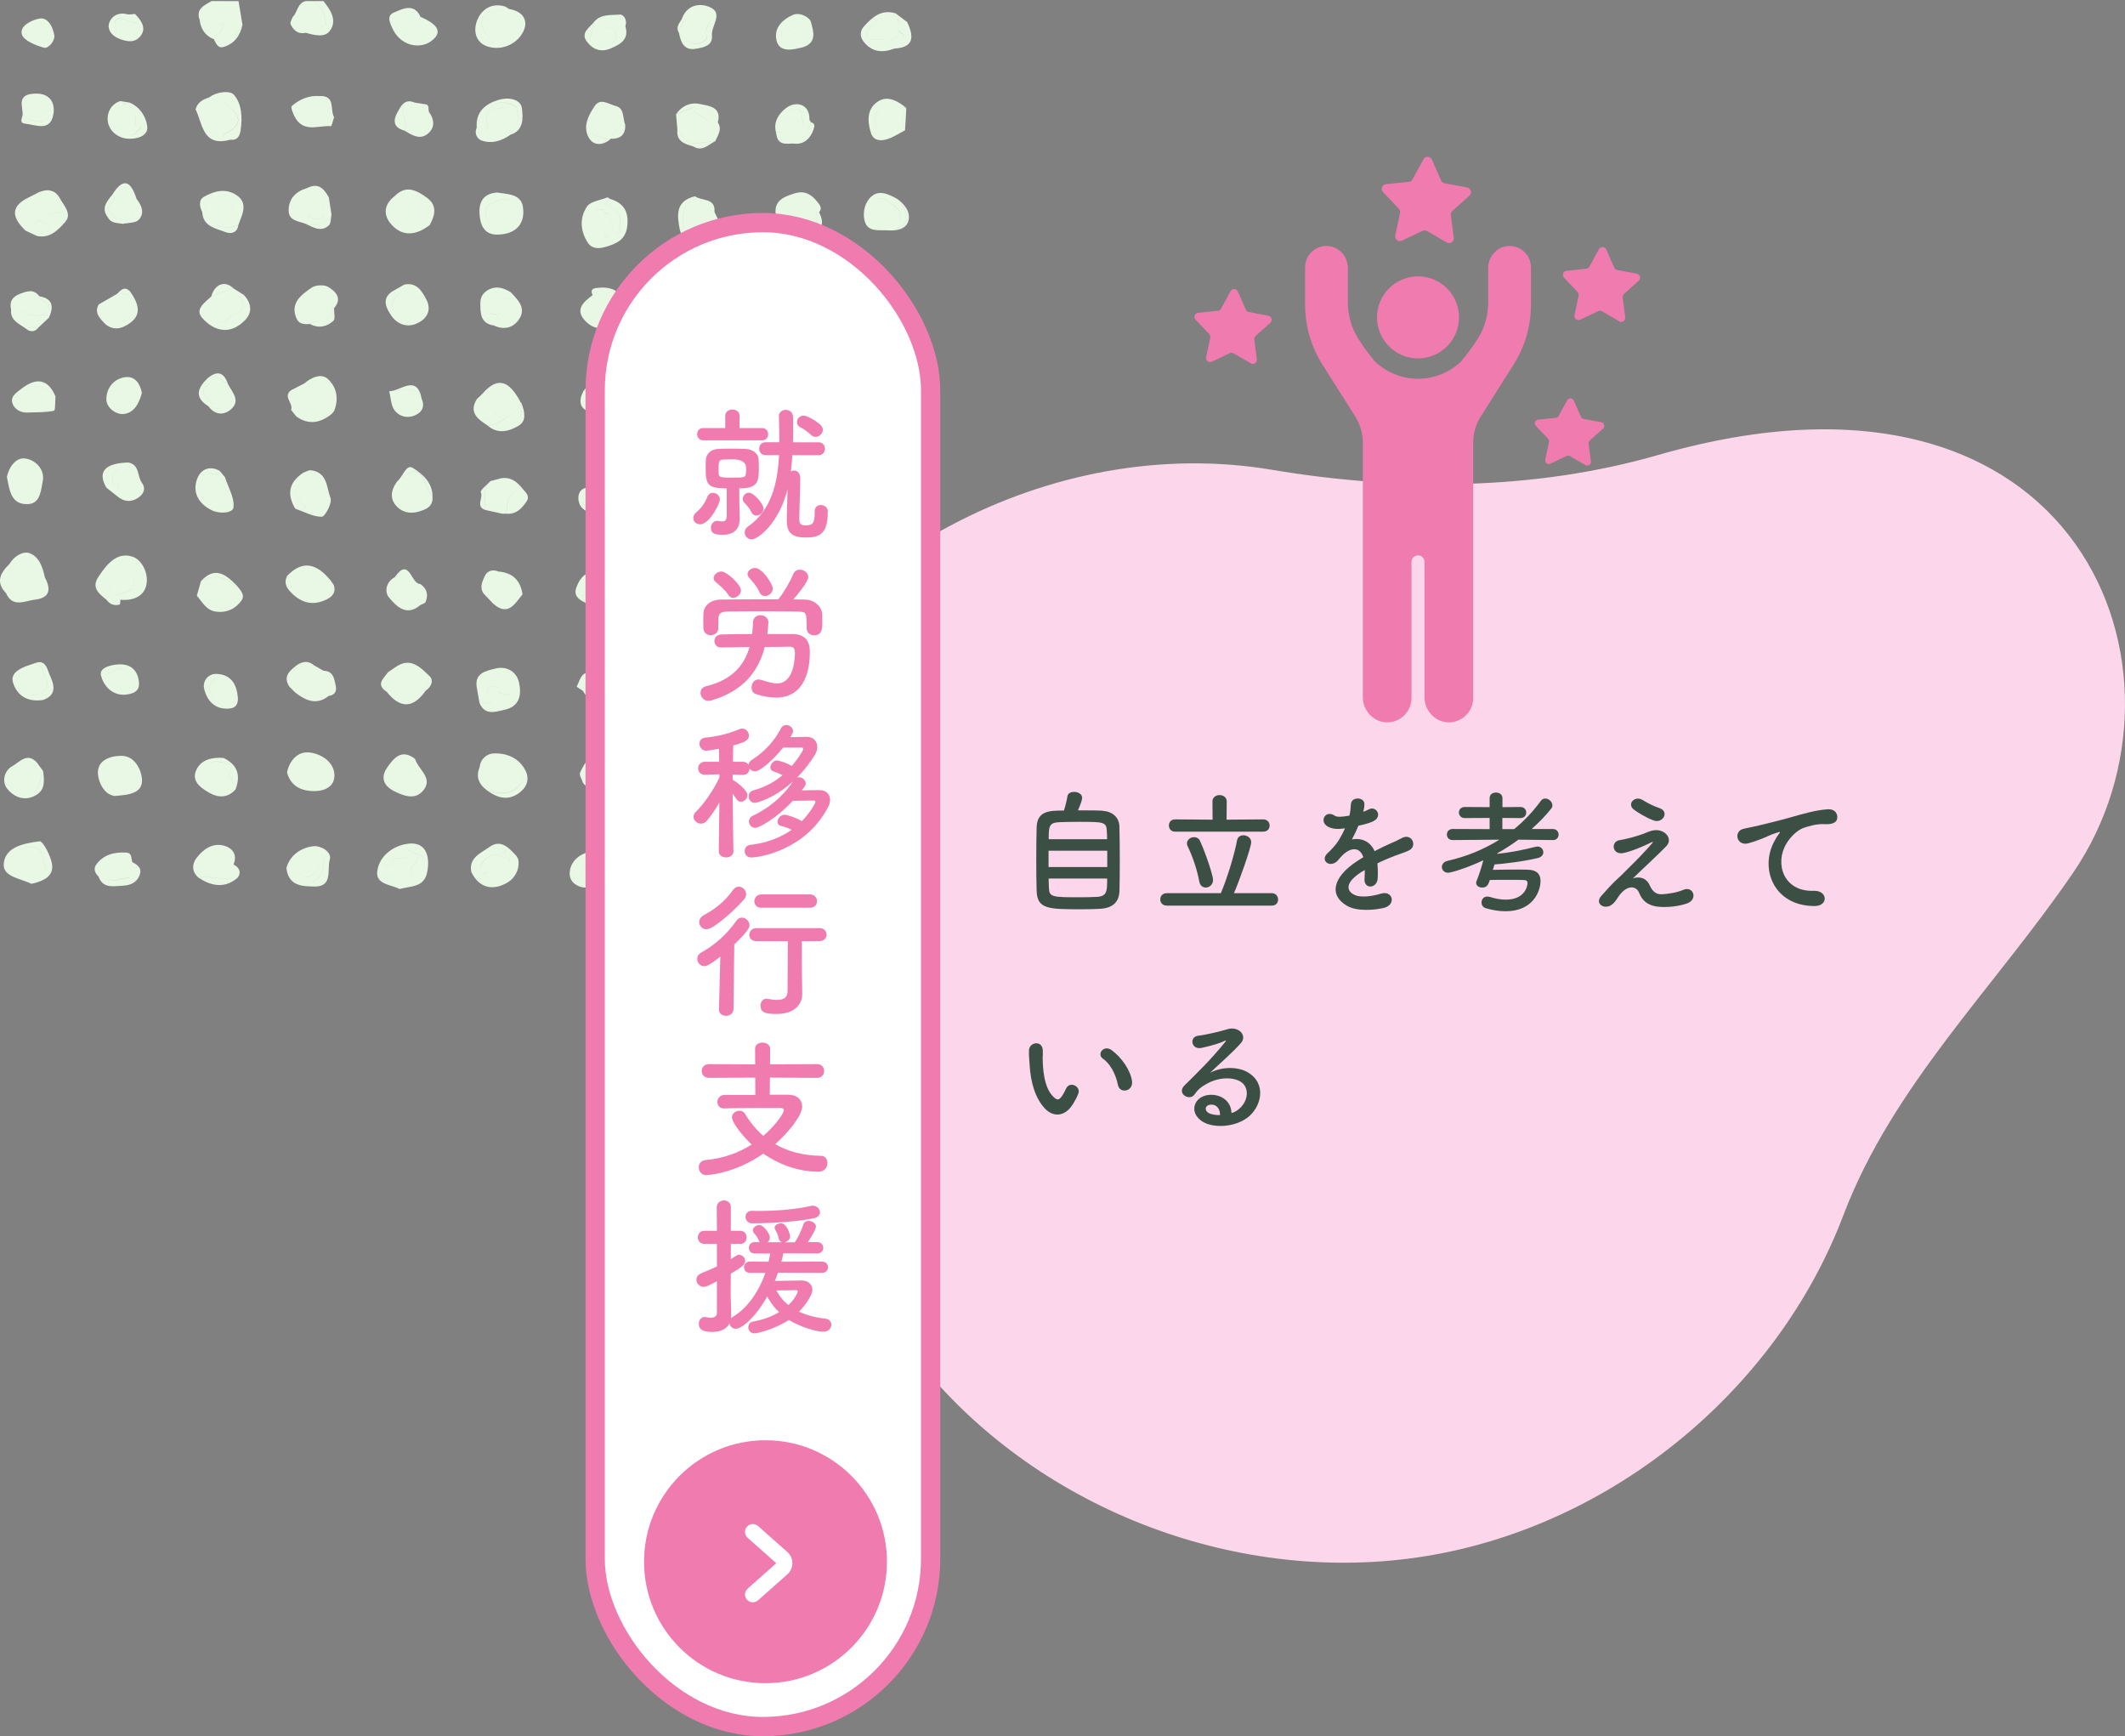 <?xml version="1.0" encoding="UTF-8"?><svg id="_レイヤー_2" xmlns="http://www.w3.org/2000/svg" width="440.91" height="360.18" viewBox="0 0 440.91 360.18"><rect x="0" y="0" width="440.91" height="360.18" fill="#808080" stroke="none"/><g id="sp"><path id="square" d="M46.42.23c-.31.28-.61.56-.92.84.58.53,1.11,1.42,1.76,1.52,2.85.44,3.12,1.11,1.38,3.89-.24.39-.18.95-.27,1.43-1.3.16-2.59.32-3.89.48-.02-.07-.04-.15-.05-.22.62-1.16,2.27-1.82,1.79-3.52-.46.27-1.01.86-1.37.76-1.19-.32-2.3-.89-3.45-1.36-.78-2.28,1.03-2.95,2.5-3.83h2.51ZM63.45,6.8c1.76.49,3.93,1.1,5.03-.45,1.52-2.15.12-4.29-1.38-6.13h-3.63c-1.81.39-1.69,2.32-2.75,3.31.09,1.75.76,3.02,2.73,3.27ZM64.69,0c2.38,1.6,2.82,3.27,2.95,4.85.03.38-1.98,1.47-2.45,1.21-1.12-.63-2.43-1.78-2.61-2.89-.14-.88,1.28-2,2.12-3.17ZM46.42.23c-.31.28-.61.56-.92.84.58.53,1.11,1.42,1.76,1.52,2.85.44,3.12,1.11,1.38,3.89-.24.39-.18.95-.27,1.43.65-.93,1.29-1.86,1.94-2.78-.27-1.63-.55-3.27-.82-4.9h-3.07ZM181.08,126.57c1.34.47,2.65,1.05,4.03,1.38,1.12.27,2.71.76,3.14-.76.82-2.89,1.75-6.08-1.42-8.23-1.71-1.16-3.44-.23-4.84,1.08-.12.32-.31.63-.35.96-.18,1.49-.36,2.98-.42,4.48,0,.2.69.43,1.06.65-.4.15-.8.29-1.2.44ZM169.94,44.05c.78-.92.12-1.59-.42-2.26-1.19-1.48-2.59-2.32-4.65-1.67-2.27.71-4.33,1.49-3.91,4.43,1.67,5.47,5.12,3.85,8.47,1.9.37-.22-.02-1.7-.06-2.59.19.06.37.13.56.19ZM59.55,160.22c.64,2.4,2.29,3.63,4.83,3.86,2.7.24,5.14-.72,5-3.44-.13-2.64-2.84-4.34-5.32-4.55-2.25-.19-3.97,1.62-4.51,4.13ZM63.15,79.54c-.91.47-1.83.94-2.74,1.4,0,1.36-.02,2.72-.02,4.08.36.46.73.92,1.09,1.38,2.55,1.19,4.94.19,7.35-.53.16-.19.32-.39.48-.58-.34-.18-.99-.44-.96-.54,1.18-4.55-.02-6.77-5.2-5.21ZM89.14,46.71c1.12-2.03,1.67-4.07-.57-5.7-2.1-1.53-4.34-2.74-6.69-.32.12,1.67-.32,3.66.47,4.93,1.6,2.62,4.28,2.11,6.79,1.09ZM82.47,99.79c-1.22,1.58-1.68,3.39-.4,4.99,1.12,1.39,2.86,1.92,4.75,1.37,1.61-.47,3.07-1.05,2.92-3.1-2-1.78-1.6-8.47-7.01-3.28-.05.05-.18.02-.27.03ZM186.14,148.84c.45.08,1.38-.59,1.54-2.37.32-3.65-1.21-6.03-5.05-5.95-1.61.03-3.16,1.74-2.92,3.55.37,2.74,2.25,4.34,6.44,4.77ZM141.41,119.49c-1.07,1.74-3.17,3.56-1.08,5.57,2.49,2.38,5.48,3.43,8.08-.04,1.61-2.15-.07-3.34-1.69-4.44-1.98.63-3.74.2-5.31-1.08ZM40.57,22.66c1.52,3.09,1.46,7.91,7.24,6.32-.47-.1-.97-.16-1.41-.35-.1-.04-.1-.7,0-.76,5.52-2.59,2.19-4.84-.37-6.92-.57-.46-1.78-.17-2.7-.22-.92.64-1.85,1.28-2.77,1.92ZM80.24,143.52c2.81,3.53,5.51,3.46,8.09-.25.09-.77.81-1.21.09-2.36-2.15-3.39-4.87-2.1-7.62-1.45-.19,1.35-.37,2.7-.56,4.05ZM125.46,126.31c1.34-.76,3.02-1.25,2.74-3.29-.34-2.57-1.75-4.38-4.44-4.49-2-.08-3.43,1.24-4.1,3.17.36.54.72,1.08,1.09,1.63,1,1.86,2.79,2.52,4.7,2.99ZM25,124.43c2.48.2,4.75-.59,5.34-2.96.6-2.41-.86-5.32-2.82-5.98-3.3-1.11-5.44,1.67-7.13,4.22-1.48,2.23.18,3.48,1.71,4.72,1.15-.58.99-2.03.62-2.42-2.66-2.85,1.99-2.72,1.79-4.48.86.11,1.95-.06,2.55.39,1.4,1.07.63,2.77.48,4.1-.05.5-1.76.83-2.72,1.22-.37.15-1.1.26-1.1.39,0,.81.47,1.1,1.28.81ZM81.63,164.06c2.18,1.09,4.64,2.05,6.34-.27,1.84-2.51-1.24-4.2-1.84-6.35-.21.07-.43.23-.62.2-3.48-.48-4.4,1.3-4.25,4.33.02.48-.68.96.16,1.43.97.54.95.56.21.66ZM66.26,19.93c-2.24-.18-4.17.73-5.73,2.07-.32.27.52,2.38,1.3,3.23,1.89,2.06,4.53.75,6.83.95.16.01.44-1.23.66-1.89-1.02-1.45-2.04-2.9-3.06-4.36ZM68.51,120.3c-2.7-3.23-5.61-4.32-8.95-.81.73,1.04-.01,3.62,2.21,2.9,1.23-.4,1.7-.18,2.21.48,1.11,1.44,2.67,1.34,3.93.78,1.45-.65,1.31-2.07.6-3.35ZM60.09,142.5c.4.4.8.79,1.2,1.19,2.26.98,4.58,1.07,6.95.44.17-.12.34-.23.52-.35-1.85-.73-.56-1.76-.26-2.69-.45-.65-.91-1.29-1.36-1.94-.65-.37-1.3-.74-1.95-1.11-1.12.02-2.25.04-3.37.07-1.03,1.29-2.27,2.51-1.73,4.39ZM99.47,145.76c1.1,2.77,3.34,1.9,5.29,1.47,3.22-.72,3.46-3.36,2.91-5.72-.52-2.23-2.59-3.42-4.97-2.8-1.8.47-4.16.87-3.81,3.68.85.59.67-.23.91-.59,1.42-2.12,3.19-3.29,5.72-1.66.1.07-.59,1.15-.73,1.8-.1.42.12.91.19,1.37.69-.4.83.02.79.56,0,.12-.34.33-.48.31-.65-.14-1.28-.34-1.92-.53.54-.99-.34-1.29-.91-1.31-.46-.02-1.19.47-1.34.89-.16.46.02,1.34.38,1.62.96.74-.24.8-.27,1.19-.45-.14-.93-.22-1.34-.43-.17-.08-.21-.42-.31-.64-.04.27-.08.53-.11.8ZM29.44,81.51c-.39-1.99-1.45-3.54-3.49-3.26-2.45.34-3.9,2.36-3.88,4.62.02,1.75,2.04,3.17,3.55,3.02,2.26-.21,3.28-2.33,3.82-4.39ZM166.54,119.75c-.95-.91-1.59-2.34-3.34-1.93.16.9-.56.87-1.14,1.15-1.54.75-2.71,1.93-3.16,3.6-.11.39.1,1.12.42,1.33,2.25,1.51,4.85,1.63,7.06.39,1.29-.73-.04-2.31-.38-3.49-.08-.28.35-.7.55-1.05ZM63.71,39.02c-2.36.69-3.83,2.22-3.82,4.65,0,2.17,2.1,2.19,3.57,2.78,2.24.58,4.11.2,5.32-1.93-.18-1.19-.37-2.37-.55-3.56-1.51-.65-3.01-1.3-4.52-1.95ZM63.94,43.57c-.35-1.84,1.3-1.83,2.2-1.94,2.22-.28.02,1.5.91,2.35.86.82-.85,1.55-1.65,1.47-.8-.08-1.72-.72-1.46-1.87ZM139.45,145.47c.65.54,1.3,1.08,1.95,1.62,1.69-.99,6.28.5,3.72-4.08-.69-1.24-1.71-2.57-2.93-3.15-.79-.37-1.98.52-2.94,1.59-1.58,1.76.41,2.71.19,4.01ZM4.48,80.62c-1.09.84-2.52,1.7-1.81,3.27.52,1.16,1.78,1.8,3.23,1.69,2.23-.18,4.62-.06,5.59-2.73-1.63-2.87-4.07-3.29-7.01-2.23ZM1.43,98.94c.56,2.84.88,5.94,4.59,5.62,2.4-.21,2.49-3.05,2.84-4.66.54-2.48-1.54-4.63-3.84-4.8-1.82-.13-3.23,1.94-3.59,3.83ZM3.93,102.57c.26-1.43.48-2.64.7-3.84-1.72.05-1.14-.86-.44-1.34.46-.31,1.38-.23,1.96,0,.55.22,1.52.43.94,1.59-.42.84-.47,1.87-.64,2.83-.03.2.23.62.21.62-.7.31-1.41.64-2.15.8-.17.04-.48-.54-.58-.66ZM8.14,39.84c-.74.38-1.47.75-2.21,1.13,2.34,1.77-1.33,1.04-.98,2.28.41,1.45.26,3.06.36,4.6.77.36,1.53.72,2.3,1.08.66-.94-1.64-.63-.73-2.07,1.55-2.45,2.35-.25,3.45.2.15-.42.56-1.1.42-1.22-1.72-1.59.17-1.53.86-1.63,1.54-.21.6-.82.53-1.54-.25-2.55-2.97-1.51-4-2.84ZM126.08,40.93c-1.47.61-3.54.82-4.28,1.91-1.54,2.27-1.44,4.98.11,7.43.91,1.44,2.37,1.34,3.73.95,2.24-.65,4.19-1.44,4.51-4.34.33-3.01-.73-4.75-3.57-5.62-.74.69-1.22,1.03.24,1.75,2.34,1.15,2.16,3.48,1.37,5.46-.3.74-1.77,1.04-2.7,1.54-.53.06-1.06.18-1.59.18-2.25,0-.85-2.64-2.37-3.18,1.39-.96.4-4.09,3.4-3.57.39-.83.77-1.67,1.16-2.5ZM104.8,1.35c-2.6-.8-4.63.42-5.61,2.44-1.12,2.3-.68,5.08,2.11,5.9,2.74.8,5.69-.39,7.1-2.82,1.37-2.36.35-4.48-2.76-5-.46.29-.95.56-1.37.91-.09.08.02.63.13.66,1.29.37,1.65.56,1.94,2.43.73,4.78-2.87.85-3.72,2.2-.31.5-1.19-.15-1.68-.87-3.33-4.91,2.35-4.05,3.85-5.85ZM81.61,6.27c1.81,3.39,5.6,3.88,7.8,2.3,3.18-2.28.28-4.01-2.16-5.08-2.84-.94-3.29,2.77-5.64,2.78ZM8.96,159.97c-.41-.56-.82-1.12-1.24-1.69-3.38-.33-6.09.41-5.59,4.45.17,1.4,1.76,2.39,3.47,2.13,2.86-.43,2.51-3.07,3.35-4.89ZM82.9,184.43c2.4-.65,5.08-.33,5.72-3.43.64-3.08-.08-6.18-3.48-6.01-3.03.16-6.44,2.28-6.87,5.77-.34,2.74,2.88,2.74,4.63,3.66ZM81.06,179.1c.47-1.85,2.1-2.23,3.64-2.73.56.27,1.12.54,1.68.81,2.75.41,1.08,2.36,1.02,3.44-.16,2.8-2.88,1.66-4.44,2.19-1.95.67-2.7-.85-3.18-2.47-.4-1.35,1.19-.5,1.29-1.24h0ZM100.29,123.07c.67.71,1.34,1.42,2.01,2.13,2.04-.63,4.08-1.26,6.12-1.9-.42-2.83-1.99-4.49-4.98-4.73-2.6.46-1.46,3.43-3.15,4.5ZM103.13,39.94c-3.04.23-3.8,2.18-3.63,4.54.15,2.17.95,4.22,3.69,4.19,3.84-.04,5.88-2.24,5.3-5.83-.43-2.63-3.24-2.55-5.36-2.9ZM107.04,44.26c.3,2.09-1.45,3.01-2.79,3.07-2.54.11-3.93-1.62-3.4-4.1.15-.71,1.67-1.15,2.55-1.71,2.44-.65,3.5.45,3.63,2.73ZM50.63,61.21c-.74-.47-1.48-.94-2.22-1.4-1.52.55-3.04,1.11-4.56,1.66,0,0,.02,0,.02,0,.69,1.01,3.68,2.65-.66,2.28-.14-.01-.47.39-.44.56.09.54.16,1.18.49,1.57,2.43,2.79,3.81-.12,5.75-.89,1.85-.74,1.52-1.75,1.19-2.96-.08-.3-.61-.48-.94-.72.45-.03.91-.07,1.36-.1ZM22.38,45.09c.66,1.28,1.95,1.14,3.1,1.34,1.83-1.28,3.12-2.84,2.84-5.22-1.15-3.58-2.71-4.58-5.05-.77,1.66,1.42-2.07,2.2-.45,3.63.52.46.99.98,1.49,1.48-.64-.15-1.28-.31-1.92-.46ZM160.98,85c.01.19.03.37.04.56,1.78.64,3.53,2.35,5.46.59.88-.8,1.57-1.99,1.87-3.13.2-.78-.37-2.36-1.48-1.96-2.24.8-6.09-.41-5.89,3.94ZM6.52,183.35c2.45-.51,4.55-1.55,4.3-3.87-.19-1.81-1.92-5.04-2.6-4.95-3.08.4-7.22,1.08-7.45,4.74-.17,2.67,3.65,2.99,5.75,4.09ZM9.57,180.41c-1.17.4-2.25,1.12-3.25,1.03-1.65-.15-4.09-.56-4-2.4.08-1.61,2.03-3.34,3.92-3.39,2.92-.07,2.51,2.69,3.34,4.75ZM69.3,63.95c1.8-2.05.34-3.51-1.23-4.44-.83-.5-2.61-.39-3.43.17-2.16,1.51-4.54,3.22-3.09,6.45.51,1.14,1.64,1.19,2.76,1.08,1.47-1.2,5.33.45,4.43-3.57l.55.3ZM65.5,60.82c4.26-.22,1.82,2.84,2.7,4.23-1.01.45-2.15,1.41-2.99,1.21-1.11-.27-2.65-.65-2.99-2.22,1.99-.32,2.74-1.94,3.28-3.22ZM41.69,120.57c-.28,1-.57,2.01-.85,3.01l1.12.28c2.32,1.9,4.5.59,6.7-.27.96-.52.37-1.25.26-1.91-2.14-2.05-4.52-2.62-7.23-1.1ZM104.8,1.35c-1.5,1.8-7.18.94-3.85,5.85.48.71,1.36,1.36,1.68.87.84-1.35,4.45,2.58,3.72-2.2-.28-1.87-.65-2.06-1.94-2.43-.11-.03-.22-.59-.13-.66.42-.35.91-.61,1.37-.91-.28-.17-.56-.35-.84-.52ZM80.75,81.16c.36,1.36.35,3.01,1.16,4.02,1.18,1.47,3.14,1.73,4.84.63,1-.65,1.32-1.79.77-2.99-1.58-3.19-4.36-1.71-6.77-1.65ZM188.05,22.43c-1.63-1.43-3.74-2.59-5.63-1.53-2.53,1.42-2.53,4.1-1.72,6.67.51,1.63,1.98,1.69,3.19,1.36,1.37-.37,2.6-1.24,3.89-1.89-.35-1.56-1.09-3.15.26-4.61ZM186.17,25.33c.29,1.13-.77,2.28-1.48,2.34-1.72.16-3.24-.79-3.17-2.72.07-1.88,1.14-3.09,3.33-2.85,2.37.26,1.24,1.89,1.31,3.23ZM25,124.43c-.8.29-1.28,0-1.28-.81,0-.13.72-.23,1.1-.39.96-.39,2.67-.73,2.72-1.22.14-1.34.92-3.03-.48-4.1-.59-.45-1.68-.28-2.55-.39.2,1.76-4.45,1.63-1.79,4.48.37.39.53,1.84-.62,2.42.68.93,1.6,1.31,2.72.99.14-.04.12-.64.17-.98ZM1.97,116.99c-1.88,1.83-2.95,3.76-.72,6.06,1.65,1.62,3.76,1.39,5.81,1.37,0,0-.01.01-.01.01,2.28-.92,3.18-2.38,1.95-4.7-1.02-4.14-3.34-5.11-7.02-2.75ZM7.87,120.03c.2.76.8,1.8.5,2.21-.53.74-1.61,1.1-2.46,1.62-1.51-1-4-1.75-4.34-3.04-.63-2.41,2.01-3.37,3.93-3.75,1.99-.39,1.51,1.99,2.37,2.96ZM140.27,105.82c1.81,1.92,3.99,2.68,6.26,1.07,1.82-1.29,2.47-3.27,1.66-5.5-1.24-.17-2.48-.34-3.71-.52,1.2.29,1.7.9.98,2.07,1.67-.26.59,1.39,1.3,1.8-2.01,2.98-3.75.37-5.51-.36-.23-.09-.23-1.7.16-2.02.85-.7,2.03-1.02,3.07-1.49-.76-1-1.83-.78-2.5-.2-1.55,1.33-2.88,2.88-1.71,5.14ZM166.55,9.82c3.11-.95,2.18-3.49,1.69-5.31-.21-.81-2.18-2.08-3.71-1.42-1.95.84-3.66,2.38-3.52,4.55.17,2.86,2.39,2.94,4.68,2.37-.29-.17-.57-.46-.88-.51-1.57-.22-2.81-.71-2.71-2.59,0-.15-.01-.3-.02-.45,1.33,2.47,2.92-3.33,4.81.28.9,1.71-1.48,2.03-.35,3.08ZM61.24,105.52c1.84.63,3.69,1.69,5.53,1.68.68,0,2.2-2.89,1.81-3.88-.83-2.11-.61-5.33-4.03-5.76-.53-.07-1.11.34-1.67.53,0,.29,0,.57.01.86,2.96.16,3.66,2.68,4.26,4.64.53,1.72-2.79,0-2.85,1.99-.26-.01-.58.07-.76-.05-.21-.14-.24-.5-.42-.7-.71-.78-1.45-1.54-2.18-2.31-1.14,1.12,2.3,1.81.29,3.01ZM186.42,86.99c.99-.62,1.18-1.48.8-2.51-.19.68-.42.49-.61.01-.66-1.66-1.63-2.97-3.69-2.7-.91.12-1.79.53-2.68.8-.2.25-.4.5-.6.75.84,1.17,1.7,2.31,2.49,3.51.17.26-1.13.71-.01.98.41.1,1.14-.15,1.39-.48.89-1.2,1.95-.28,2.92-.36ZM83.86,59.05c-.76.44-1.53.87-2.29,1.31.49.1.97.19,1.46.29-.28.29-.59.55-.83.87-1.95,2.56-.11,3.63,1.91,4.62,1.65.81,2.7-.48,3.35-1.4.77-1.11.36-2.7-1.12-3.04-1.62-.38-1.78-1.65-2.47-2.64ZM50.63,61.21c-.45.03-.91.07-1.36.1.33.24.86.42.94.72.33,1.22.65,2.23-1.19,2.96-1.93.77-3.31,3.68-5.75.89-.34-.39-.4-1.03-.49-1.57-.03-.17.3-.57.44-.56,4.34.36,1.35-1.28.66-2.28-1.31,1.24-3.53,2.65-1.95,4.46,2.54,2.89,5.91,3.6,8.94.46,1.52-1.57,1.31-3.51-.24-5.17ZM45.58,97.67c-2.27-1.23-4.03-.15-4.7,1.74-1,2.82.37,5.11,3.05,6.44,1.62.81,4.38.62,4.52-.59.23-2.01-1.11-4.19-1.79-6.3-.34.1-1.08-.38-.51.69.86,1.61,1.18,3.76-.14,5.03-.99.96-3.13.48-3.59-1.15-.34-1.21.67-2.74.47-4.03-.43-2.76,2.74.04,2.69-1.84ZM140.86,6.79c.41,1.94,1.01,3.79,3.62,3.31,1.57-.28,3.44-.63,3.24-2.77-.19-2,2.5-4.6-.48-5.87-2.25-.96-4.85-.33-5.83,2.61,1.78-.16-2.44,3.07,1.12,1.9-.53-2.12,1.14-2.6,2.57-3.18.29-.12.8.22,1.19.38,2.5,1.05-.63,2.7.43,3.9-.03.33.07.79-.12.97-2.54,2.44-4.02.03-5.74-1.24ZM88.04,21.6c-.65-.1-1.3-.21-1.95-.31-5.11.29-.52,4.21-2.25,5.76,0,0,0,0,0,0,2.51.32,6.07,2.33,5.05-3.02-.19-.84-1.57-1.28-.86-2.43ZM186.12,41.24c-1.64-.9-3.54-1.86-5.14-.62-1.47,1.14-2.02,3.25-1.62,5.05.6,2.68,3.11,1.95,5.04,2.13,5.35-1,4.11-3.63,1.71-6.56ZM184.43,46.72c-1.31-.34-3.3.2-3.71-1.33-.29-1.09.33-2.81,1.17-3.69,1.37-1.45,2.44.46,3.66.91,1.19.79,1.43,2.07,1.1,3.19-.14.47-1.44.62-2.22.91ZM8.14,39.84c1.03,1.32,3.75.29,4,2.84.07.72,1.01,1.33-.53,1.54-.69.1-2.58.04-.86,1.63.13.12-.27.8-.42,1.22-1.1-.45-1.9-2.65-3.45-.2-.91,1.44,1.39,1.13.73,2.07,2.74.61,4.45-1.24,5.9-2.86,1.53-1.73-.31-3.46-1.11-4.98-.85-1.62-2.47-2.01-4.25-1.25ZM83.86,59.05c.69.99.85,2.26,2.47,2.64,1.48.34,1.9,1.94,1.12,3.04-.65.93-1.69,2.21-3.35,1.4-2.02-.99-3.86-2.06-1.91-4.62.24-.32.55-.58.83-.87-.49-.09-.97-.19-1.46-.29-2.48,1.49-1.47,3.5-.41,5.07,1.28,1.89,3.39,2.69,5.61,1.56,2.01-1.03,2.79-2.83,1.67-4.92-.93-1.74-2.01-3.55-4.58-3.02ZM59.42,180.05c.43,3.88,3.46,3.8,5.79,3.86,3.93.11,2.62-3.59,3.21-5.55.52-1.74-2.02-2.97-3.34-2.82-2.69.3-4.89,1.88-5.66,4.5ZM67.21,178.89c-.15,2.52-1.11,3.93-3.03,3.97-1.98.05-4.33-.76-3.4-3.15.55-1.42,2.74-2.57,4.44-3.08.81-.24,2.12,1.32,2,2.26ZM100.05,81.74c-.38.36-.75.72-1.13,1.07-.38,1.52-.31,3.02,1.08,3.97.39.27,1.34-.23,2.04-.38q-.36-1.37.58-1.12c1.19.52,2.03.37,2.2-1.09-.13-.22-.26-.43-.39-.65,1.19-.55,1.42-1.65.72-2.44-.8-.92-1.78.19-2.63.29-.8.09-1.5,1.89-2.46.35ZM23.73,165.13c3.08-.24,6.07-.52,5.71-3.72-.21-1.87-1.54-4.56-4.14-4.61-2.38-.04-5.27.9-4.97,3.87.18,1.77,1.29,4.11,3.41,4.46ZM23.03,158.1c3.6-.71,4.71,1.63,5.33,3.32.6,1.64-1.56,2.92-3.03,2.48-1.65-.5-2.98-2.04-4.45-3.13.87-1.08,1.74-2.16,2.15-2.67ZM22.08,101.17c.82.65,1.64,1.29,2.46,1.94,1.3-.94,4.3.84,4.16-2.06-.08-1.62-.33-3.95-2.94-4.27-1.44.61-2.75.93-2.33,3.24.29,1.62,1.3-.83,1.22.51-.2,3.07-1.91-.33-2.56.63ZM159.54,181.89c.25,1.74.25,3.49,3,3.28,3.04-.23,4.22-2.38,4.23-4.53,0-1.43-1.65-3.45-3.09-4.11-1.36-.63-3.26.39-3.83,2.32.56.29.87,1.94,1.76.35.39-.7.76-.97,1.64-.78,1.81.38,2.39,2.1,2.12,3.09-.31,1.16-1.27,2.75-3.08,2.72-.6,0-1.39.05-1.31-1.15.05-.68-.72-1.43-1.13-2.14-.1.32-.2.64-.3.96ZM49.45,46.69c.17-.45.34-.9.51-1.35.25-1.18-3.5-.51-1.27-2.63.05-.05-.05-.35-.08-.35-.31,0-.65-.04-.92.07-.73.31-1.42.68-2.13,1.03,1.82-1.96-1.07-1.26-1.24-2.1-1.43.6-2.09,1.62-1.81,3.16,1.83,2.19,3.98,3.41,6.93,2.16ZM120.77,184.07c4.54.52,6.3-1.22,5.98-3.67-.19-1.46-1.17-4.23-3.8-3.83-2.4.37-4.58,1.9-4.74,4.41-.16,2.37,2.1,2.98,2.56,3.08ZM121.57,178.83h0c-.05-.7.21-1.62.91-1.25,1.09.59,2.47,1.53,2.73,2.56.78,3.09-1.57,2.99-3.63,2.7-.76-.11-1.9-.64-2.05-1.2-.42-1.5.33-2.58,2.04-2.81ZM100.63,105.78c1.21.27,2.42.54,3.63.8-.3-.59-.54-1.65-.91-1.7-2.19-.26-1.13-2.21-1.88-3.18.68-.46,1.45-1.4,2.01-1.28,1.12.22,2.13,1.02,3.19,1.58-.42.58-.98,1.1-1.21,1.75-.27.77-.26,1.64-.37,2.47,2.95-.16,3.3-2.33,3.64-4.51h-.01c-1.68-.8-3.36-1.61-5.03-2.42-.64.17-1.28.35-1.93.52-1.59,1.77-1.22,3.89-1.12,5.97ZM126.55,28.94c.06-.04.08-.09.06-.16.56-.77,1.11-1.53,1.67-2.3-1.75-.78.46-2.94-1.02-3.42-1.6-.52-3.55-.47-4.16,1.72-.27.98-.68,2.6-.23,2.95.95.74,2.42.84,3.68,1.2ZM179.43,181.03c.75,2.67,2.03,4.51,5.3,3.29-.09-.15-.29-.37-.25-.44.52-.91,1.28-1.74,1.56-2.7.33-1.14.43-2.42-1.65-1.57-1.58.65-3.31.97-4.97,1.43ZM139.45,145.47c.22-1.3-1.76-2.25-.19-4.01.96-1.07,2.16-1.96,2.94-1.59,1.22.58,2.24,1.91,2.93,3.15,2.56,4.58-2.04,3.09-3.72,4.08,1.88.73,4.47,1.19,5.27-.51,1.38-2.93-.21-6.01-2.7-7.68-1.71-1.15-4.1-.01-5.44,1.9-1.27,1.81-.98,3.41.92,4.67ZM24.95,20.97c-1.94.64-2.73,2.37-2.61,3.95.15,2.06,1.87,3.58,3.93,3.83,1.82.22,4.46-.41,4.29-2.42-.16-1.86-1.39-4.11-3.68-5.05-.49.14-.99.28-1.48.42.44.18,1.07.24,1.3.56.73,1.05,2.06,1.96,1.27,3.55l1.48.48c-.55.54-1.06,1.15-1.69,1.57-.26.18-.93.1-1.21-.12-2.33-1.83-3.97-3.86-1.59-6.76ZM99.47,145.76c.04-.27.08-.53.11-.8.1.22.14.56.31.64.42.21.89.29,1.34.43.02-.39,1.23-.45.27-1.19-.36-.28-.55-1.16-.38-1.62.15-.42.88-.91,1.34-.89.57.02,1.45.32.91,1.31.64.18,1.27.39,1.92.53.14.03.47-.19.48-.31.04-.54-.1-.96-.79-.56-.08-.46-.29-.95-.19-1.37.15-.65.84-1.73.73-1.8-2.52-1.63-4.29-.45-5.72,1.66-.24.36-.06,1.18-.91.59.19,1.12.38,2.24.58,3.37ZM45.58,97.67c.05,1.88-3.13-.92-2.69,1.84.2,1.29-.81,2.82-.47,4.03.46,1.63,2.6,2.11,3.59,1.15,1.31-1.27,1-3.42.14-5.03-.57-1.07.17-.6.51-.69-.36-.43-.72-.87-1.08-1.3ZM42.51,44.53c-.29-1.54.37-2.56,1.81-3.16.17.84,3.06.14,1.24,2.1.71-.35,1.4-.72,2.13-1.03.27-.11.61-.07.92-.07.03,0,.13.3.08.35-2.22,2.11,1.52,1.44,1.27,2.63.68-1.68,1.03-3.42-.63-4.68-2.29-1.74-4.79-1.1-7.01.15-1.15.65-.94,2.04-.35,3.18.18.18.36.36.54.54ZM159.27,104.16c.27.57.54,1.13.8,1.7.22-.87.46-.95,1.26-.32,1.34,1.05,2.82,2.12,4.65.81-.16-.52-.35-1.03-.47-1.56-.36-1.52,2.19-4.88-2.66-3.48-1.87.54-.82,3.92-3.58,2.86ZM140.09,63.96c-2.09,3.15.99,3.09,2.55,3.69,2.41.94,5.4.03,6.23-1.63,1.2-2.41-.38-5.31-2.86-6.6-1.8-.94-3.02,1.27-4.35,2.33.28-.03.57-.03.84-.11,1.16-.32,2.31-.66,3.46-.99.16.64.32,1.29.48,1.93.47.36.93.73,1.4,1.09-.07.85-.11,2.45-.22,2.45-1.65.06-3.1,1.75-4.89.63-.32-.2-.92-.08-1.12-.32-.37-.44-1.93-.69-.49-1.67-.17-.27-.35-.55-.52-.82-.17,0-.34,0-.52,0ZM140.81,85.65c1.58,1.95,3.9,2.82,5.63,1.06,1.77-1.8,2.91-4.73.58-6.95-1.84-1.75-3.54-.16-4.87,1.38.53.07,1.06.19,1.59.2.96.01,1.91-.07,2.86-.02.09,0,.2.71.19,1.08-.07,5.04-3.41,2.94-5.95,2.6-.01.21-.03.43-.04.64ZM159.54,181.89c.1-.32.2-.64.3-.96.4.72,1.18,1.46,1.13,2.14-.09,1.2.7,1.14,1.31,1.15,1.82.03,2.77-1.57,3.08-2.72.27-.99-.31-2.71-2.12-3.09-.88-.18-1.24.08-1.64.78-.89,1.59-1.21-.06-1.76-.35-.99.93-1,1.95-.3,3.04ZM7.33,137.54c-.67.23-1.33.46-2,.69-.02,1.18.45,2.77-.16,3.45-1.1,1.24-.1,1.59.48,2.03,1.25.93,2.63.23,3.53-.46,1.33-1.02.27-2.36-.19-3.53-.02-1.12-.68-1.77-1.67-2.18ZM140.85,85.01c2.54.35,5.88,2.45,5.95-2.6,0-.38-.1-1.08-.19-1.08-.95-.05-1.91.03-2.86.02-.53,0-1.06-.13-1.59-.2-.43.37-.87.73-1.3,1.1,0,.92,0,1.84,0,2.76ZM179.43,181.03c1.66-.46,3.38-.78,4.97-1.43,2.08-.85,1.98.43,1.65,1.57-.28.97-1.04,1.8-1.56,2.7-.04.08.16.29.25.44,2.8-.46,3.18-3.11,2.84-4.66-.31-1.43-2.52-3.7-4.21-3.09-1.63.59-3.89,1.92-3.93,4.46ZM168.26,25.36l-.32-.51c-.39.38-.78.75-1.17,1.13-.12-.48-.32-.95-.33-1.43-.03-.89-.17-1.96-1.16-1.86-.79.08-1.56.65-1.43,2.09.12,1.29-.56,3.18-2.88,2.55.08.38.15.76.23,1.14.19-.11.39-.22.58-.33.99-.12,2.12-.52,2.24,1.08,3.08.48,3.46-1.9,4.23-3.85ZM126.55,28.94c-1.26-.36-2.73-.46-3.68-1.2-.45-.35-.04-1.97.23-2.95.61-2.2,2.56-2.25,4.16-1.72,1.48.48-.73,2.63,1.02,3.42.57.03.36-1.9,1.46-.56-.59-1.37-.11-3.47-1.96-3.93-1.36-.34-3.2-1.75-4.35-.06-1.33,1.95-2.6,4.36-1.23,6.68.95,1.6,2.78,1.62,4.36.33ZM43.14,84.2c.09.09.17.17.26.26.99.07,2.17.5,2.93.13,1.69-.83,2.39-2.26.66-3.76-.94-.82-1.94-2.06-3.41-1.39-.66.3-1.36,1.19-1.42,1.87-.05.56.77,1.23,1.27,1.8.23.26.61.39.92.57-.4.17-.8.35-1.2.52ZM166.54,119.75c-.2.35-.63.77-.55,1.05.35,1.19,1.68,2.77.38,3.49-2.21,1.24-4.81,1.12-7.06-.39-.32-.21-.52-.94-.42-1.33.46-1.66,1.63-2.85,3.16-3.6.58-.28,1.29-.25,1.14-1.15-2.76-.25-3.5,2.09-4.75,3.67-.68.87-.6,2.26.38,2.83,2.03,1.18,4.03,2.81,6.72,1.66,3.74-1.59,2.76-3.84.99-6.24ZM120.97,162.45c.19.19.38.37.57.56,1.08-1.84,4.84,3.09,4.88-1.92.01-1.32-.37-2.36-1.18-2.64-.62-.21-2.46-1.9-2.77.76-.13,1.12-.98,2.16-1.5,3.24ZM26.92,60.38c-.88-.8-1.48-.67-2.58.55-.74,1.56-1.48,3.13-2.22,4.69.1.27.2.53.31.8.27-.26.54-.52.81-.78.7,1.6,1.94,1.13,2.98.59,1.32-.68.72-2.07.86-3.16.07-.56.02-1.28-.3-1.69-.26-.34-.99-.34-1.5-.49.55-.17,1.09-.34,1.64-.5ZM129.75,5.41c.49-1.23-.38-2.47-1.16-2.39-1.83.17-3.96-.17-5.36,1.56-.27,1.19-.54,2.39-.81,3.58,1.14-1.51,2.53-2.9,4.55-2.38.46.12,1.84,2.15-.08,3.2,1.12-.02,1.73-.54,1.99-1.64.15-.67.58-1.28.89-1.92ZM24.95,20.97c-2.38,2.9-.74,4.93,1.59,6.76.28.22.95.3,1.21.12.63-.42,1.13-1.04,1.69-1.57l-1.48-.48c.79-1.59-.54-2.49-1.27-3.55-.23-.33-.85-.38-1.3-.56.49-.14.99-.28,1.48-.42-.64-.1-1.28-.2-1.92-.3ZM43.35,20.74c.92.05,2.13-.24,2.7.22,2.57,2.08,5.89,4.33.37,6.92-.11.05-.1.72,0,.76.44.18.93.24,1.41.35,1.61.16,1.97-1,2.12-2.12.35-2.55.22-5.35-1.41-7.2-.83-.94-3.52-.7-5.16.55,0,.18-.01.36-.02.53ZM188.24,4.59c-.8-.61-1.61-1.21-2.41-1.82-.05,1.06-.88.7-1.45.73-2.04.11-3.44,1.18-4.36,2.85-.34.61-.48,1.42.51,1.8.31-.47.69-.91.89-1.42.2-.51.03-1.26.36-1.6,2.99-3.13,2.11,2.47,4.08,1.79.02,0,.29.44.23.52-.21.28-.51.67-.79.69-1.59.06-3.19.03-4.78.03,1.66,2.28,3.84,1,5.86.83.87-.68,2.15-1.24.31-2.34-.99-.6.8-2.07-.69-2.67.74.21,1.49.41,2.23.62ZM25.74,144.14c1.7-.16,3.23-.56,3.1-2.49-.17-2.47-1.64-3.97-4.25-3.82-1.59.09-4.05.66-3.64,2.29.48,1.95,2.09,4.04,4.78,4.01ZM24.74,138.59c1.85.47,2.75,1.43,2.94,2.98.13,1.03-.52,1.46-1.54,1.43-2.13-.05-2.71-2.1-4.16-3.03.94-.47,1.88-.95,2.76-1.39ZM9,139.72c.46,1.18,1.52,2.51.19,3.53-.9.69-2.28,1.4-3.53.46-.59-.44-1.58-.78-.48-2.03.6-.68.14-2.27.16-3.45-1.59.67-3.26,1.58-2.6,3.51.95,2.8,3.22,3.94,6.25,3.46,1.66-1.02,1.74-2.58,1.33-4.18-.14-.55-.17-1.56-1.31-1.3ZM184.48,61.72c-3.36-.08-5.19,1.36-5.46,4.04-.26,2.61,2.34,2.57,3.85,2.54,2.47-.05,5.24-1.3,5.6-3.68.39-2.53-2.63-2.4-3.99-2.9ZM185.83,63.13c.32.24.76.42.95.74,1.53,2.55-1.49,2.5-2.4,3.35-.63.58-2.9.19-3.88-.52-1.2-.87-.2-2.2.62-3.16,1-1.18,2.25-1.2,3.59-.68.37.09.75.18,1.12.27ZM160.92,61.99c-1.15,1.32-2.42,2.95-1.25,4.5,1.51,2.02,4.18,1.21,6.38,1.45,1.94.21,2.84-1.92,2.82-2.69-.05-1.69-1.06-3.75-2.84-4.24-1.59-.44-4.14-2.63-5.12,1,1.51-1.38,3.15-.62,4.72-.21,1.45.38,1.84,1.82,1.89,2.9.04.81-1.1,2.43-1.61,2.39-3.05-.23-7.61.57-5-5.09ZM120.97,162.45c.52-1.08,1.37-2.12,1.5-3.24.31-2.65,2.15-.97,2.77-.76.81.27,1.19,1.31,1.18,2.64-.04,5.01-3.8.08-4.88,1.92,2.26,1.24,4.99,2.6,6.38-.4.63-1.36-.32-4.28-2.32-5.29-2.91-1.46-4.27.79-5.24,2.97-.23.53.39,1.42.62,2.15ZM105.99,60.63c-1.24-.72-2.51-1.3-4-.8.41.24.82.49,1.23.73-.31.09-.67.12-.92.3-1.84,1.28-1.55,3.23-1.26,4.95.22,1.35,1.55,1.17,2.65.89-.3-.55-.76-1.6-.89-1.56-1.14.33-1.22-.38-1.34-1.11.75-.02,1.51-.11,2.25-.03,1.03.11,2.04.34,3.05.52-.21-1.43-.83-2.5-2.43-2.8-.28-.05-.51-.32-.76-.49.18-.19.34-.49.56-.53.28-.05.76,0,.88.18.66,1.04.64-.26.99-.24ZM101.7,164.41c2.26,1.49,4.47,1.52,6.52-.33,1.25-1.13,1.56-2.67.88-4.09-1.3-2.71-3.88-3.8-6.72-3.69-1.31.05-2.72,1.12-2.86,2.85.09,0,.17,0,.26,0,.43-1.23,2.04-.61,2.18-.81,2.12-3.04,3.6-.1,5.18.52,1.69.66,1.53,2.8,1,3.58-1.47,2.16-3.86,2.59-6.41,1.64-.01.11-.02.23-.03.34ZM46.4,157.24c-2.43-.2-4.77.36-5.72,2.6-1,2.37,1.19,3.75,2.92,4.72,1.76.98,3.76.96,5.28-.81.42-1.65.11-3.2-.72-4.66-.26.62-.87,1.65-.71,1.78,1.79,1.5.55,2.8-.64,3.07-2.24.51-4.24-.5-5.5-2.48-.84-1.33.78-1.34,1.18-1.99,1.52-2.47,3.49-1.18,5.36-.91-.48-.44-.97-.88-1.45-1.32ZM148.41,29.27c.55-1.25,1.49-2.44.53-3.88-.44-2.68-2.74-2.77-4.75-3.25-.09.26-.18.52-.27.78,1.28,1.08,3.82,2.58,3.62,3.16-.75,2.13-2.22,4.37-5.3,2.59.2,1.14,1.09,1.11,1.96,1.09,1.4-.17,2.81-.33,4.21-.5ZM97.83,180.99c1.71,3.36,4.53,3.8,7.47,2.09,1.48-.86,2.55-2.67,2.25-4.71-.05-.32-.31-.61-.48-.91-.66-.36-1.32-.72-1.97-1.08-1.49,1.13,1.32,1.23.55,2.19-.19,1.09-.37,2.18-.56,3.27-2.45,2.03-4.42.48-6.42-.82,0-.46,0-.91,0-1.37-.28.44-.56.89-.83,1.33ZM4.51,21.85c.06.55.13,1.1.19,1.65.76,1.39,2.13,1.54,3.53,1.72,1.63.21,1.52-1.38,1.71-1.98.48-1.47-.87-2.36-2.03-3.03-.29-.17-1.4.35-1.38.44.31,2.07-1.08,1.26-2.02,1.19ZM48.44,179.35c.95-2.2-.39-3.57-2.17-3.97-2.29-.52-4.21.9-5.51,2.63-.93,1.23-.99,2.8.38,4.03l.82-.21c-1.02-1.35-1-2.58.14-3.94,1.18-1.4,2.9-.83,4.28-1.43.73,1.91,1.57,3.8.88,5.92,2.51-.22.78-2.03,1.18-3.04ZM141.1,47.83c.43,1.58,1.7,1.85,3.04,1.63,2-.33,3.99-1.03,5.04-2.79.32-.54-.59-1.79-.94-2.71-.88-1.35-1.82-2.59-3.76-2.16.34.25.65.63,1.04.73,2.31.64,1,3.03,2.16,4.21.05.05.03.17.04.26-.41,0-1.03-.17-1.21.04-2.66,2.89-3.63.42-4.82-1.41q.41,2.56-.58,2.2ZM182.21,107.83c1.58-.89,4.64-.18,4.72-3.27.07-2.37-.64-5.44-3.31-5.44-3.13,0-5.31,2.52-5.18,5.86.07,1.74,1.6,2.72,3.76,2.85ZM181.07,100.88c1.78-1.27,3.47-1.37,4.39.85.47,1.13.91,3.05.34,3.64-1.38,1.41-3.43,2.01-5.56,1.24-2.28-2.27-.77-4.01.84-5.74ZM105.08,106.21c.11-.83.1-1.7.37-2.47.23-.64.8-1.17,1.21-1.75-1.06-.56-2.06-1.35-3.19-1.58-.56-.11-1.33.82-2.01,1.28.74.97-.31,2.91,1.88,3.18.37.04.61,1.11.91,1.7.26,0,.53,0,.79,0,.01-.12.02-.24.03-.36ZM124.09,106.33c1.48-.68,4.13-.35,3.6-2.95-.75-3.63-3.59-2.73-6.11-2.2-.29.99-.57,1.99-.86,2.98.79.3,1.09.08,1.21-.79.18-1.38,1.56-1.78,2.55-1.72.58.04,2.22.63,1.72,1.93-.35.9-1.16,1.72-2.48,1.5-.78-.13-1.6-.08-2.4-.1.92.45,1.85.91,2.77,1.36ZM43.14,84.2c.4-.17.8-.35,1.2-.52-.31-.19-.69-.31-.92-.57-.5-.57-1.32-1.24-1.27-1.8.06-.68.76-1.57,1.42-1.87,1.48-.67,2.47.57,3.41,1.39,1.74,1.5,1.03,2.93-.66,3.76-.76.38-1.94-.06-2.93-.13,1.31,1.67,3.08,1.68,4.47.51,2.22-1.88.23-3.66-.61-5.4-1.35-.51-2.42-2.06-4.18-1.11-1.97,1.94-2.88,3.86.06,5.75ZM49.36,144.77c-.22-2.74-1.35-4.86-4.45-4.97-1.84-.06-2.89,1.64-2.57,3.01.57,2.45,2.11,4.41,5.2,4.19,1.44-.1,1.86-.98,1.83-2.23ZM46.23,146.32c-2.2-.2-2.43-2.11-2.81-3.58-.16-.64.84-1.56,1.32-2.35,1.49.97,3.36,1.73,3.54,3.71.1,1.07-.38,2.31-2.06,2.22ZM4.51,21.85c.95.08,2.33.88,2.02-1.19-.01-.1,1.09-.61,1.38-.44,1.17.66,2.52,1.56,2.03,3.03-.2.59-.08,2.19-1.71,1.98-1.4-.18-2.77-.33-3.53-1.72.12.74-.95,1.99.5,2.14,2.24.23,5.33,1.81,5.9-2.11.35-2.39-.92-4.15-3.58-4.12-1.41.02-3.24.19-3.01,2.45ZM160.98,27.32c2.32.63,3-1.26,2.88-2.55-.13-1.44.63-2.01,1.43-2.09.99-.1,1.13.97,1.16,1.86.01.48.22.96.33,1.43.39-.38.78-.75,1.17-1.13.09-3.34-2.72-3.74-4.39-2.74-1.32.79-3.23,2.77-2.58,5.21ZM186.38,8.98c-2.02.17-4.2,1.45-5.86-.83h0c-.99-.38-.85-1.18-.51-1.8.92-1.67,2.33-2.74,4.36-2.85.57-.03,1.4.33,1.45-.73-2.98-.92-4.87.83-6.59,2.74-.77.86-.86,2.04-.11,3.04,1.69,2.25,3.92,2.49,6.43,1.54.28-.37.56-.74.83-1.1ZM87.18,121.13c-1.92.11-2.19-5.8-5.28-1.38.19.86-1.74,1.48-.29,2.48.8-1.53,2.95,1.84,3.41-.9.14.11.31.2.42.33.42.53.87,1.56,1.2,1.52,1.57-.2.17-1.38.54-2.05ZM11.3,7.56c-.26-2.04-1.4-3.99-3.08-3.71-1.39.23-4.2,1.4-3.69,3.26.35,1.28,2.85,2.31,4.58,2.78.85.23,2.08-1.1,2.19-2.33ZM10.03,6.33c.06,1.72-.28,2.85-1.56,2.56-.9-.2-2.13-1.08-2.3-1.85-.43-1.94,2.34-.79,2.7-2.23.5.65.99,1.29,1.16,1.52ZM27.45,178.83c-.27-.75-.02-1.9-1.24-1.96-2.44-.14-4.69.38-6.22,2.45-.67.91-.3,1.79.46,2.53,2.11.82,4.19,2.26,6.42.28-.75.1-1.56.06-2.25.32-3.05,1.14-2.16-1.96-3.27-2.89-.07-.06.08-.56.24-.65,1.79-.95,3.57-.89,5.29.21.19-.09.38-.19.58-.28ZM141.94,185.68c1.2.62,2.71.72,3.41-.26,1.21-1.69.8-3.7,0-5.57-.76-.25-1.52-.5-2.28-.75.98,1.25,2.84,2.26,1.2,4.21-.18.21-.47.58-.61.54-1.75-.51-3.36-1.21-3.38-3.39-1.18,2.14-.43,3.44,1.84,4.12.21.06.38.27.56.41-.25.22-.5.45-.74.67ZM87.18,121.13c-.37.66,1.03,1.85-.54,2.05-.33.04-.79-.99-1.2-1.52-.11-.14-.28-.22-.42-.33-.46,2.74-2.61-.62-3.41.9.42,3.48,4.2,1.44,5.62,3.29.37-.21.95-.34,1.08-.64.6-1.49.29-2.79-1.12-3.74ZM100.05,81.74c.96,1.54,1.66-.26,2.46-.35.85-.1,1.83-1.21,2.63-.29.69.79.47,1.89-.72,2.44.13.22.26.43.39.65,1.46.86,2.35.15,3.03-1.08-2.01-3.66-4.37-5.4-7.79-1.37ZM147.11,160.54c-.63-2.03-2.46-2.81-4.08-2.27-2.5.83-4.02,3.19-3.28,5.66.82,2.73,3.75,2.31,6.05,2.24,1.07-.04,2.63-.24,1.99-2.11-.38.82-.75,1.64-1.93,1.35-1.9-.15-4.33.69-5.24-1.67-.54-1.39-.04-3.2,1.38-4.12,1.39-.9,2.91-.61,4.14.6.32.1.64.21.96.31ZM121.02,81.18c-.99,2-.86,3.61,1.6,4.41,1.56,1.34,2.82.76,3.98-.57-2.1,1.04-3.44-.54-4.95-1.44-.18-.11-.09-.98.13-1.35.76-1.29,2.1-.07,2.98-.53,2.11-1.09.88,2.13,2.4,1.68.19-.76.47-1.53-.53-1.99-1.83-1.18-3.71-.73-5.6-.21ZM159.27,104.16c2.76,1.05,1.71-2.32,3.58-2.86,4.85-1.4,2.3,1.97,2.66,3.48.12.53.31,1.04.47,1.56.2-.49.4-.98.6-1.46.25-1.9,1.59-4.51-1.6-4.87-2.73-.3-5.06,1.11-5.71,4.15ZM81.61,6.27c2.36,0,2.81-3.72,5.64-2.78-1.37-3-3.81-1.6-5.54-.88-1.66.69-.72,2.39-.1,3.66ZM166.55,9.82c-1.13-1.04,1.25-1.37.35-3.08-1.89-3.61-3.48,2.19-4.81-.28,0,.15.03.3.02.45-.11,1.88,1.14,2.37,2.71,2.59.31.04.58.33.88.51.28-.06.57-.13.85-.19ZM89.14,46.71c-2.51,1.02-5.19,1.53-6.79-1.09-.78-1.28-.35-3.27-.47-4.93-2.3,1.77-2.4,4-.62,5.94,2.42,2.63,5.23,2.09,7.88.08ZM121.02,81.18c1.89-.52,3.78-.97,5.6.21.35-.06.71-.12,1.06-.18.17-1.65-.19-3.14-2.11-3.37-2.48-.3-3.28,1.89-4.55,3.34ZM68.51,120.3c.72,1.28.85,2.71-.6,3.35-1.26.56-2.82.66-3.93-.78-.51-.67-.98-.88-2.21-.48-2.22.72-1.48-1.86-2.21-2.9-.66,1.33-.2,2.37.79,3.38,1.96,2.02,4.19,2.83,6.92,1.71,1.29-.53,2.42-1.29,2.07-2.92-.1-.49-.55-.91-.83-1.36ZM141.94,185.68c.25-.22.5-.45.74-.67-.19-.14-.35-.35-.56-.41-2.26-.68-3.01-1.98-1.84-4.12.46-1.37,1.51-1.61,2.79-1.37.76.25,1.52.5,2.28.75-.57-1.65-2.1-1.94-3.46-1.84-2.9.21-3.43,2.61-3.38,4.74.04,1.71,1.86,2.39,3.42,2.92ZM8.96,159.97c-.84,1.82-.49,4.46-3.35,4.89-1.71.26-3.3-.73-3.47-2.13-.51-4.04,2.2-4.78,5.59-4.45-2.04-2.37-3.72-.13-5.19.67-1.69.92-2.16,3.21-1.11,4.58,1.41,1.84,3.75,2.85,6.16,1.35,1.87-1.16,1.56-3.1,1.37-4.92ZM127.42,66.99c2.49-.18,2.28-2.75,2.17-3.66-.31-2.65-2.46-3.9-5.23-3.64-.72.07-2.14,0-1.39,1.54.09.09.18.18.27.27.09,0,.18,0,.27,0,.28-.27.56-.54.84-.81,2.46-.53,2.75,1.96,4.01,3.01.37.31-.6,2.16-.95,3.3ZM22.08,101.17c.65-.96,2.36,2.44,2.56-.63.09-1.34-.93,1.1-1.22-.51-.42-2.32.89-2.64,2.33-3.24.28-.28.56-.56.84-.84-4.86.13-6.42,1.94-4.51,5.23ZM120.94,143.31c1.15,2.06,2.9,3.19,5.09,1.84,1.87-1.16,1.79-3.18.78-4.97-1.19-2.1-2.92-1.83-4.72-.75.29.09.58.19.87.28,2.94-.99,3.07.97,3.07,2.89,0,.66-.29,1.82-.65,1.91-1.61.38-2.91-.53-4.1-1.51-.12.1-.23.2-.35.31ZM101.19,88.29c2.15,1.89,4.53,1.16,6.46,0,1.68-1.02,1.19-3,.54-4.67-.37,1.34.93,4.17-2.55,2.76-.09,0-.17.02-.26.03-.65.45-1.31.9-1.96,1.35-.74.18-1.48.36-2.23.54ZM160.98,85c-.2-4.34,3.66-3.13,5.89-3.94,1.11-.4,1.68,1.18,1.48,1.96-.3,1.14-.99,2.33-1.87,3.13-1.92,1.76-3.68.05-5.46-.59.77,1.78,2.64,2.26,3.99,1.84,2.16-.67,4.61-1.78,3.88-4.85-.47-1.98-1.44-2.64-3.74-1.8-2.28.83-5.51.21-4.18,4.26ZM26.58,3c-1.8-.53-3.32.16-3.9,1.68-.47,1.25.31,2.57,1.73,3.21,1.86.84,3.84,1.18,5-.8.88-1.5-.22-2.95-1.32-4.12-.14-.15-.63,0-.96.02.47.63.94,1.26,1.41,1.88.09.27.18.54.27.81.67,1.61-1.6,1.04-1.64,2.13-1.14-.19-2.42-.08-3.1-1.31.17-.94-1.09-2.3.83-2.72.56-.26,1.12-.52,1.67-.78ZM127.42,66.99c.35-1.14,1.32-2.99.95-3.3-1.26-1.05-1.55-3.54-4.01-3.01.77,1.23,2.59,1.92,1.94,3.88-.09.28.39.74.61,1.12-.45.22-.94.69-1.34.62-1.44-.23-2.85-.64-4.27-.98,1.34,1.88,3.39,1.84,5.39,1.95.24-.09.49-.19.73-.28ZM26.92,60.38c-.55.17-1.09.34-1.64.5.52.15,1.25.15,1.5.49.31.42.37,1.14.3,1.69-.14,1.09.46,2.48-.86,3.16-1.04.54-2.28,1.01-2.98-.59-.27.26-.54.52-.81.78.66,1.49,2.02,1.33,3.3,1.33,3.99-1.9,3.23-4.54,1.19-7.37ZM87.23,125.52c-1.41-1.85-5.2.19-5.62-3.29-1.45-1,.48-1.62.29-2.48-1.89,1.01-2.12,3.11-1.19,4.2,1.54,1.82,3.62,4.05,6.52,1.56ZM105.99,60.63c-.34-.02-.33,1.28-.99.24-.11-.18-.6-.23-.88-.18-.21.04-.37.34-.56.53.25.17.49.44.76.49,1.6.29,2.21,1.37,2.43,2.8h0c.11.33.37.89.29.94-1,.64-2.05,1.2-3.08,1.79-.49.1-.97.2-1.46.3,2.33,1.08,4.32.32,5.41-1.66,1.16-2.13-.52-3.75-1.93-5.25ZM169.94,44.05c-.19-.06-.37-.13-.56-.19.04.89.43,2.37.06,2.59-3.35,1.96-6.8,3.57-8.47-1.9-.84.78-.55,1.59.05,2.28,1.84,2.13,4.23,2.62,6.89,1.9,2.62-.7,3.27-2.32,2.04-4.68ZM125.48,50.01c.94-.5,2.41-.79,2.7-1.54.79-1.98.97-4.31-1.37-5.46-1.46-.72-.98-1.06-.24-1.75-.17-.11-.33-.22-.5-.33-.39.83-.77,1.67-1.16,2.5.5.09.26,1.39,1.22.71.45,1.36.89,2.71,1.33,4.07.04.13.02.28.02.42-.44.01-.9.1-1.32.02-.33-.06-.62-.31-.92-.48.21.31.36.67.63.91.77.7.1.76-.39.91ZM186.42,86.99c-.97.08-2.02-.85-2.92.36-.25.33-.98.58-1.39.48-1.11-.27.18-.72.01-.98-.79-1.19-1.65-2.34-2.49-3.51-.52,1.92-.41,3.88,1.45,4.9,1.93,1.06,3.81.24,5.33-1.25ZM48.92,121.68c.11.66.7,1.39-.26,1.91-2.06,4.14-4.36,2.68-6.7.27l-1.12-.28c1.15,1.29,1.91,3.02,3.95,3.3,2.29.32,4.14-.63,5.34-2.34.79-1.13-.34-2.27-1.14-3.21-.02.11-.04.22-.07.34ZM27.45,178.83c-.19.09-.38.19-.58.28,0,1,0,2.01,0,3.01-2.23,1.98-4.31.54-6.42-.28.84,2.47,2.98,2.01,4.82,1.92,1.48-.07,2.95-.44,3.64-2.08.67-1.58-.33-2.22-1.47-2.85ZM169.67,162.14c-4.85-6.6-6.98-6.84-9.91-.78-1.36,2.82,1.9,3.01,3.43,4.1.1-.11.19-.21.29-.32-.09-.18-.19-.36-.28-.54-.18-.09-.37-.18-.55-.27-1.64-.08-2.78-1.1-2.36-2.5.64-2.15,1.78-4.25,4.63-4.31,3.23-.07,2.19,3.58,4.15,4.62.2,0,.41,0,.61,0ZM142.52,5.96c-3.56,1.17.66-2.06-1.12-1.9-.52.84-1.22,1.65-.55,2.72,1.72,1.28,3.2,3.68,5.74,1.24.18-.18.08-.64.12-.97-1.4-.37-2.79-.73-4.19-1.1ZM122.41,8.16c.27-1.19.54-2.39.81-3.58-.91,1.18-2.76,2.19-1.52,3.95,1.13,1.61,2.84,2.43,4.96,1.54,2.1-.88,3.93-1.91,3.09-4.66-.3.64-.73,1.25-.89,1.92-.25,1.1-.87,1.62-1.99,1.64-1.64.52-3.23.77-4.47-.82ZM105.95,27.94c2.88-.9,2.53-3.79,2.35-5.44-.22-1.98-2.86-2.39-4.83-1.79-2.79.84-4.81,2.5-4.55,5.77.2-.64.39-1.27.59-1.91,1.89-2.67,4.1-4.38,7.55-2.47.48,1.71.82,3.41-.56,4.92-.18.31-.36.61-.54.92ZM186.38,8.98c-.28.37-.56.74-.83,1.1,4.28-.24,4.01-2.62,2.69-5.5-.74-.21-1.49-.41-2.23-.62,1.49.6-.31,2.08.69,2.67,1.84,1.1.56,1.66-.31,2.34ZM44.44,8.17c.62-1.16,2.27-1.82,1.79-3.52-.46.27-1.01.86-1.37.76-1.19-.32-2.3-.89-3.45-1.36.22,1.93,1.13,3.37,3.03,4.12ZM81.63,164.06c.74-.1.75-.12-.21-.66-.84-.47-.14-.95-.16-1.43-.14-3.03.77-4.81,4.25-4.33.19.03.41-.13.62-.2-2.81-2.17-4.41-.2-5.79,1.78-1.35,1.94-.88,3.67,1.29,4.83ZM102.52,67.54c.49-.1.97-.2,1.46-.3,0-.18,0-.36,0-.55-.09,0-.19,0-.28,0-1.1.28-2.43.47-2.65-.89-.28-1.72-.58-3.67,1.26-4.95.25-.18.61-.2.92-.3-.41-.24-.82-.49-1.23-.73-1.45.5-2.34,1.55-2.33,2.99,0,2.04-.09,4.31,2.86,4.72ZM168.23,144.9c-1-1.71.89-4.43-1.8-5.49-1.98-.78-3.92-.51-5.16,1.48-.96,1.53-1.86,3.13-.4,4.87.22-.01.43-.02.65-.03-1.39-3-.74-5.58,2.75-5.81,4.64-.3,2.08,4.11,3.39,6.08.19-.37.38-.74.57-1.11ZM26.59,95.94c-.28.28-.56.56-.84.84,2.61.33,2.86,2.66,2.94,4.27.14,2.9-2.86,1.12-4.16,2.06,1.35,1.04,2.77,1.07,4.15.14,1.16-.78,1.64-1.9.75-3.12-1-1.37-.42-3.76-2.84-4.19ZM5.31,47.85c-.1-1.54.05-3.15-.36-4.6-.35-1.24,3.32-.51.98-2.28-4.05,1.96-3.28,4.34-.62,6.88ZM63.15,79.54c5.18-1.55,6.38.67,5.2,5.21-.02.09.63.35.96.54,1.05-2.52.54-5.05-1.32-6.7-1.36-1.2-3.39-.31-4.84.95ZM141.41,119.49c1.58,1.28,3.33,1.71,5.31,1.08-.1-1.8-1.71-1.92-2.91-2.38-1.18-.45-1.71.65-2.41,1.3ZM80.8,139.47c2.75-.65,5.47-1.94,7.62,1.45.73,1.15,0,1.59-.09,2.36,1.16-.79,1.73-2.11.8-3.01-1.92-1.87-4.02-4.09-7.15-1.82-.48.35-.98.66-1.46.99.09,0,.19.02.28.03ZM97.83,180.99c.28-.44.56-.89.83-1.33,1.49-2.31,3.32-4,6.43-3.28.66.36,1.32.72,1.97,1.08-1.52-1.62-3.19-3.45-5.54-1.73-1.74,1.27-4.41,2.23-3.7,5.27ZM48.44,179.35c-.4,1.01,1.33,2.81-1.18,3.04-1.77-.18-3.53-.37-5.3-.55l-.82.21c2.57,1.7,5.29,2.3,7.87.28,1.05-.82,1-2.22-.56-2.98ZM127.68,81.21c-.35.06-.71.12-1.06.18.99.45.72,1.23.53,1.99.29.65.58,1.29.87,1.94-.48-.1-.95-.2-1.43-.3-1.15,1.33-2.42,1.91-3.98.57.68,1.94,2.34,1.8,3.72,1.32,3.27-1.15,2.58-3.41,1.35-5.7ZM140.09,63.96c.17,0,.34,0,.52,0,1.79-1.1,3.6-2.1,5.83-1.37-.16-.64-.32-1.29-.48-1.93-1.15.33-2.3.67-3.46.99-.27.07-.56.07-.84.11-.52.74-1.05,1.47-1.57,2.21ZM181.64,164.02c2.05.83,4.27,2.78,6.25.58,1.15-1.28.97-3.38-.85-4.68-.13.02-.25.03-.37.05.32.92,1.08,1.92.9,2.74-1.04,4.81-4.01.27-5.93,1.08,0,.08,0,.16,0,.24ZM105.95,27.94c.18-.31.36-.61.54-.92-.1-.09-.19-.18-.29-.28-.37.27-.73.54-1.1.82-3.73,2.35-5.58,1.33-5.6-2.99-.2.64-.39,1.27-.59,1.91-.56,1.19.13,2.36.95,2.65,2.15.78,4.24.11,6.08-1.19ZM126.69,67.26c-2-.11-4.06-.07-5.39-1.95,0-.09,0-.18,0-.27.65-1.19,1.3-2.37,1.96-3.56-.09-.09-.18-.18-.27-.27-1.9,1.41-3.79,3-1.57,5.35,1.36,1.44,3.29,2.18,5.28.69ZM83.83,27.06c1.73-1.56-2.86-5.47,2.25-5.76-2.18-.96-2.92.75-3.65,2.06-.89,1.6-.83,3.11,1.4,3.7ZM28.31,41.22c.28,2.38-1,3.94-2.84,5.22,1.13-.25,2.64-.14,3.29-.82,1.32-1.38.66-3.02-.46-4.4ZM108.42,123.3c-2.04.63-4.08,1.26-6.12,1.9,3.15,2.8,4.5.04,6.12-1.9ZM8.18,61.48c-1.16-1.59-2.56-1.09-4.05-.52-1.62.61-2.2,1.65-1.83,3.27.29.45.58.89.87,1.34.73-1.09-2.28-3.83,1.63-3.5,1.02-.18,2.05-.35,3.07-.53.1-.01.21-.03.31-.04ZM141.1,47.83q1,.36.58-2.2c.08-1.78.43-3.43,2.23-4.37.09-.18.19-.36.28-.55-4.19,1.06-3.7,4.07-3.1,7.13ZM42.51,44.53c-.18-.18-.36-.36-.54-.54.13,3.01,2.78,3.37,4.83,4.17,1.06.41,2.45.2,2.65-1.47-2.95,1.25-5.1.03-6.93-2.16ZM180.24,82.59c.89-.28,1.77-.68,2.68-.8,2.06-.27,3.03,1.04,3.69,2.7.19.48.42.67.61-.01.05-2.78-1.98-3.38-4.16-3.63-1.27-.15-2.25.58-2.82,1.74ZM186.65,159.97c.12-.02.25-.03.37-.05-1.94-2.13-4.27-1.43-6.43-.62-.64.24-1.34,1.48-1.26,2.18.13,1.17.86,2.28,2.3,2.54,0-.08,0-.16,0-.24-.92-.76-1.97-1.44-1.58-2.88.35-1.3,1.6-1.37,2.53-1.42,1.34-.07,2.71.3,4.07.48ZM144.19,22.14c2.01.48,4.31.56,4.75,3.24.86-3.23-1.87-3.41-3.75-3.81-1.91-.4-3.74.38-4.92,2.13,1.31-.52,2.61-1.04,3.92-1.57ZM181.08,126.57c.4-.15.8-.29,1.2-.44-.37-.22-1.07-.44-1.06-.65.06-1.5.24-2.99.42-4.48.04-.33.23-.64.35-.96-2.84,2.73-3.2,5.33-.91,6.52ZM61.24,105.52c2.02-1.2-1.43-1.89-.29-3.01.65-1.19,1.3-2.37,1.95-3.56,0-.29,0-.57-.01-.86-2.96,1.96-3.4,4.46-1.64,7.42ZM22.12,65.62c.74-1.56,1.48-3.13,2.22-4.69-1.29.75-2.58,1.49-3.87,2.24-.28,1.35.59,1.96,1.64,2.45ZM169.67,162.14c-.2,0-.41,0-.61,0,.15.67.67,1.65.39,1.97-1.64,1.91-3.85,1.4-5.98,1.04-.1.11-.19.21-.29.32,2.49.95,5,1.22,7.12-.66,1.01-.9-.23-1.8-.63-2.66ZM161.79,28.13c-.19.11-.39.22-.58.33.62,1.89,2.44,1.21,3.62,1.34,1.96.22,3.33-1.07,3.96-2.92.2-.58.42-1.28-.53-1.52-.77,1.96-1.15,4.33-4.23,3.85-.78-.29-2.26.8-2.24-1.08ZM140.27,105.82c-1.17-2.26.16-3.81,1.71-5.14.68-.58,1.75-.81,2.5.2h0c1.24.17,2.48.34,3.71.52-1.23-2.24-3.43-1.24-5.23-1.42-2.54-.26-2.74,2.11-3.58,3.56-.26.45.56,1.51.89,2.29ZM105.37,86.4c.09-.01.17-.02.26-.03.95-.87,2.3-1.45,2.29-3.03,0-.08-.03-.16-.07-.24-.69,1.23-1.57,1.94-3.03,1.08-.17,1.46-1.01,1.61-2.2,1.09.37,1.66,1.62,1.26,2.76,1.13ZM43.85,61.46c1.52-.55,3.04-1.11,4.56-1.66-1.71-1.67-3.85-.89-4.56,1.66ZM69.3,63.95l-.55-.3c.89,4.01-2.97,2.36-4.43,3.57,1.78.96,3.5.57,4.84-.65.47-.43.12-1.72.15-2.61ZM1.97,116.99c3.68-2.35,6-1.39,7.02,2.75.1,0,.2,0,.3,0-.4-2.08-1.21-4.29-3.15-4.98-1.36-.49-3.24.61-4.17,2.23ZM166.58,104.89c-.2.49-.4.98-.6,1.46-1.83,1.32-3.31.24-4.65-.81-.8-.63-1.04-.55-1.26.32,2.1,1.48,4.27,2.6,6.69.73.48-.37.71-1.22-.18-1.71ZM101.19,88.29c.74-.18,1.48-.36,2.23-.54-.46-.45-.92-.9-1.37-1.35-.69.15-1.64.65-2.04.38-1.39-.95-1.46-2.45-1.08-3.97-1.72,2.8.24,4.15,2.26,5.48ZM100.29,123.07c1.69-1.07.54-4.04,3.15-4.5-1.19-.5-2.31-.19-2.81.86-.52,1.1-1.16,2.35-.34,3.64ZM4.48,80.62c2.94-1.07,5.38-.64,7.01,2.22,0-.2.02-.39.03-.59-1.58-3.71-4-3.95-7.04-1.64ZM140.55,26.77c-.03.08-.03.17,0,.25.48.55.95,1.09,1.43,1.64.11-.54.52-1.33.29-1.58-1.06-1.18,2.59-1.9.25-3.06-2.12-.09-.6,2.32-1.97,2.75ZM88.89,24.03c1.02,5.35-2.54,3.34-5.05,3.02,1.57.94,3.26,2.09,4.97.66,1.34-1.12,1.38-2.74.36-4.25-.09.19-.19.38-.28.57ZM22.38,45.09c.64.15,1.28.31,1.92.46-.49-.49-.96-1.01-1.49-1.48-1.62-1.43,2.11-2.21.45-3.63-1.13,1.4-2.32,2.78-.88,4.65ZM140.55,26.77c1.37-.42-.15-2.84,1.97-2.75.47-.36.93-.73,1.4-1.09.09-.26.18-.52.27-.78-1.31.52-2.61,1.04-3.92,1.57.09,1.02.18,2.04.27,3.06ZM50.32,5.13c-.65.93-1.29,1.86-1.94,2.78-1.3.16-2.59.32-3.89.48.43.72.74,1.7,1.9,1.35,2.31-.69,3.45-2.4,3.93-4.62ZM147.11,160.54c-.32-.1-.64-.21-.96-.31.5,1.76,2.16,3.59-.28,5.19,1.19.29,1.56-.53,1.93-1.35,1.09-1.42.35-2.5-.69-3.53ZM48.92,121.68c.02-.11.04-.22.07-.34-2.21-2.28-4.5-3.87-7.3-.77,2.71-1.52,5.09-.95,7.23,1.1ZM82.47,99.79c.09,0,.22.02.27-.03,5.41-5.2,5.01,1.49,7.01,3.28.02-2.89-2.09-4.75-4.11-5.98-1.38-.84-2.03,1.81-3.17,2.73ZM22.12,65.62c-1.06-.49-1.93-1.1-1.64-2.45-.98,1.63.23,2.86,1.11,3.8,1.01,1.08,2.56,1.55,4.15.77-1.29,0-2.64.17-3.3-1.33-.1-.27-.2-.53-.31-.8ZM161.52,145.74c-.22.01-.43.02-.65.03,1.69,1.88,3.7,2.88,6.21,1.72,1-.46,1.37-1.47,1.15-2.59-.19.37-.38.74-.57,1.11-2.18,2.84-4.15,1-6.14-.27ZM9,139.72c1.14-.26,1.17.76,1.31,1.3.42,1.61.33,3.16-1.33,4.18,3.16-1.16,2.07-3.54,1.25-5.38-.4-.9-.71-3.08-2.9-2.28.99.4,1.64,1.06,1.67,2.18ZM68.23,144.13c-2.37.63-4.68.53-6.95-.44,2.16,1.64,4.38,2.7,6.92.68,0-.08.02-.16.02-.24ZM68.78,44.53c-1.21,2.12-3.08,2.51-5.32,1.93,1.55.73,3.17,1.75,4.76.31.48-.44.39-1.47.56-2.23ZM3.17,65.56c-.29-.45-.58-.89-.87-1.34-.23,2.35,1.84,3,3.24,4.08.69.53,1.65.63,2.34-.24-.82-.62-2.27.83-2.77-.82-.65-.56-1.29-1.12-1.94-1.68ZM124.09,106.33c-.92-.45-1.85-.91-2.77-1.36-.2-.27-.4-.54-.6-.81.29-.99.57-1.99.86-2.98-1.59.42-1.73,1.89-1.49,2.89.46,1.87,2.14,2.38,4,2.26ZM100.63,105.78c-.11-2.08-.47-4.2,1.12-5.97-.71.79-2.16,1.89-1.98,2.3.54,1.21-1.14,2.91.87,3.67ZM105.08,106.21c-.01.12-.02.24-.03.36,2.07.19,3.23-1.11,4.23-2.58.62-.91.02-1.62-.56-2.29-.33,2.18-.69,4.35-3.64,4.51ZM63.71,39.02c1.51.65,3.01,1.3,4.52,1.95-.98-1.81-2.17-3.16-4.52-1.95ZM129.74,25.93c-1.1-1.35-.88.59-1.46.56-.55.77-1.11,1.53-1.67,2.3,2.01.07,3.19-.74,3.12-2.85ZM80.75,81.16c2.41-.05,5.19-1.54,6.77,1.65-1.04-5.33-4.37-1.65-6.77-1.65ZM99.78,159.14c-.09,0-.17,0-.26,0-1.01,2.44.19,4.01,2.18,5.27.01-.11.02-.23.03-.34-.65-1.64-1.3-3.28-1.95-4.92ZM68.23,144.13c0,.08-.01.16-.02.24,1.34-.18,1.69-1.04,1.44-2.17-.31-1.4-.47-3-2.53-3.05.45.64.91,1.29,1.36,1.93.61.85,1.44,1.67.26,2.69-.17.12-.34.23-.52.35ZM11.52,82.26c0,.2-.02.39-.03.59-.97,2.67-3.36,2.55-5.59,2.73,1.78-.08,3.59,0,5.3-.37.31-.07.22-1.92.32-2.95ZM5.1,67.23c.5,1.65,1.96.2,2.77.82.76-.72,1.52-1.43,2.28-2.15-.12-.19-.23-.38-.35-.57-.18,0-.36,0-.54-.01-.85,1.76-1.97,2.95-4.16,1.91ZM68.83,85.87c-2.41.71-4.8,1.72-7.35.53,2.6,1.85,5.03,1.33,7.35-.53ZM26.58,3c-.56.26-1.12.52-1.67.78,1.21.36,2.43.73,3.64,1.09-.47-.63-.94-1.26-1.41-1.88-.19,0-.37,0-.56,0ZM9.81,65.33c.12.19.23.38.35.57.95-2.16.94-3.92-1.98-4.43-.1.01-.21.03-.31.04,1.1,1.05,3.07,1.67,1.94,3.81ZM148.41,29.27c-1.4.17-2.81.33-4.21.5-.12.2-.25.4-.37.6,1.91,1.17,3.14-.37,4.58-1.09ZM122.97,139.72c-.29-.09-.58-.19-.87-.28-1.68.3-1.81,1.86-2.45,2.99-.03.05.84.58,1.3.89.12-.1.23-.2.35-.31-.16-.51-.58-1.12-.43-1.51.35-.88.66-2.03,2.1-1.77ZM107.92,83.35c.02,1.57-1.34,2.15-2.29,3.03,3.48,1.41,2.18-1.41,2.55-2.76-.09-.09-.17-.18-.26-.27ZM186.12,41.24c2.41,2.93,3.64,5.57-1.71,6.56,1.77.09,3.65-.3,4.08-2.02.46-1.83-.78-3.42-2.37-4.55ZM144.2,40.71c-.09.18-.19.36-.28.55.19.18.38.36.56.54,1.94-.43,2.88.81,3.76,2.16.25-2.99-2.67-2.2-4.04-3.25ZM66.26,19.93c1.02,1.45,2.04,2.9,3.06,4.36-.91-1.52.39-4.54-3.06-4.36ZM143.83,30.37c.12-.2.25-.4.37-.6-.87.02-1.76.05-1.96-1.09-.09,0-.18-.01-.27-.02-.48-.55-.95-1.09-1.43-1.64-.2,2.34,1.54,2.84,3.28,3.35ZM103.67,99.28c1.68.81,3.36,1.62,5.03,2.43-1.27-1.62-2.67-2.97-5.03-2.43ZM80.8,139.47c-.09,0-.19-.02-.28-.03-.93,1.3-2.64,2.56-.27,4.08.19-1.35.37-2.7.56-4.05ZM43.08,78.45c1.76-.95,2.82.6,4.18,1.11-.83-2.41-2.24-2.7-4.18-1.11ZM140.85,85.01c0-.92,0-1.84,0-2.76-1.09,1.12-1.83,2.25-.03,3.4.01-.21.03-.43.04-.64ZM7.06,124.42c-2.05.02-4.16.25-5.81-1.37,1.32,2.97,3.68,1.71,5.81,1.37ZM125.46,126.31c-1.92-.47-3.71-1.13-4.7-2.99.18.54.36,1.08.54,1.63,1.18,1.08,2.43,1.94,4.17,1.36ZM48.15,159.1c.83,1.47,1.14,3.01.72,4.66,1.1-2.87.45-5.11-2.48-6.52.48.44.97.88,1.45,1.32.1.18.2.36.31.53ZM9.29,119.74c-.1,0-.2,0-.3,0,1.23,2.31.33,3.78-1.95,4.69,3.4-.35,3.58-2.17,2.25-4.69ZM121.29,124.95c-.18-.54-.36-1.08-.54-1.63-.36-.54-.72-1.08-1.09-1.63-.71,1.68.19,2.59,1.62,3.25ZM188.05,22.43c-1.36,1.47-.61,3.05-.26,4.61.09-1.54.18-3.08.26-4.61ZM43.35,20.74c0-.18.01-.36.02-.53-1.29.43-2.41,1.04-2.79,2.45.92-.64,1.85-1.28,2.77-1.92ZM60.09,142.5c-.54-1.88.69-3.1,1.73-4.39-.11-.02-.21-.03-.32-.05-1.51,1.16-2.85,2.38-1.41,4.44ZM63.45,6.8c-1.97-.24-2.64-1.52-2.73-3.27-.16.5-.59,1.11-.43,1.47.59,1.27,1.53,2.17,3.16,1.8ZM61.49,138.06c.11.02.21.03.32.05,1.12-.02,2.25-.04,3.37-.07-1.24-1.07-2.46-.85-3.69.02ZM60.39,85.02c0-1.36.02-2.72.02-4.08-1.83,1.35.55,2.72-.02,4.08ZM88.89,24.03c.09-.19.19-.38.28-.57-.58-.5.26-1.83-1.14-1.86-.71,1.15.66,1.59.86,2.43ZM64.69,0c-.84,1.17-2.26,2.29-2.12,3.17.18,1.11,1.49,2.26,2.61,2.89.47.26,2.48-.84,2.45-1.21-.13-1.58-.57-3.24-2.95-4.85ZM68.75,143.78c1.18-1.02.35-1.84-.26-2.69-.3.93-1.58,1.96.26,2.69ZM63.94,43.57c-.26,1.15.67,1.79,1.46,1.87.8.08,2.5-.64,1.65-1.47-.89-.86,1.31-2.63-.91-2.35-.9.11-2.55.1-2.2,1.94ZM3.93,102.57c.1.12.41.7.58.66.74-.16,1.45-.5,2.15-.8.02,0-.25-.42-.21-.62.17-.96.22-1.99.64-2.83.59-1.16-.38-1.37-.94-1.59-.58-.23-1.51-.31-1.96,0-.7.48-1.28,1.38.44,1.34-.22,1.2-.44,2.41-.7,3.84ZM125.48,50.01c.49-.15,1.16-.21.39-.91-.27-.24-.42-.6-.63-.91.31.17.6.42.92.48.43.07.88,0,1.32-.02,0-.14.02-.29-.02-.42-.44-1.36-.89-2.72-1.33-4.07-.96.68-.72-.62-1.22-.71-3-.51-2.01,2.61-3.4,3.57,1.52.54.12,3.18,2.37,3.18.53,0,1.06-.12,1.59-.18ZM86.38,177.19c-.56-.27-1.12-.54-1.68-.81.39,2.96-3.39.59-3.64,2.73h0c.38.91.53,2.29,1.2,2.6.85.39,2.12-.08,3.2-.19-1.29-1.76,2.11-2.59.91-4.33ZM86.38,177.19c1.2,1.75-2.2,2.57-.91,4.33-1.09.1-2.36.58-3.2.19-.67-.31-.82-1.7-1.2-2.6-.09.73-1.68-.11-1.29,1.24.48,1.63,1.23,3.14,3.18,2.47,1.55-.53,4.27.61,4.44-2.19.06-1.07,1.73-3.02-1.02-3.44ZM81.06,179.1c.25-2.14,4.03.23,3.64-2.73-1.53.5-3.16.87-3.64,2.73ZM103.41,41.53c-.89.56-2.4.99-2.55,1.71-.53,2.48.86,4.2,3.4,4.1,1.34-.06,3.09-.98,2.79-3.07-1.21-.91-2.42-1.82-3.63-2.73ZM103.41,41.53c1.21.91,2.42,1.82,3.63,2.73-.13-2.28-1.19-3.38-3.63-2.73ZM9.57,180.41c-.82-2.07-.42-4.82-3.34-4.75-1.88.04-3.83,1.78-3.92,3.39-.09,1.83,2.34,2.24,4,2.4,1,.09,2.09-.63,3.25-1.03ZM65.5,60.82c-.54,1.28-1.3,2.9-3.28,3.22.34,1.57,1.88,1.95,2.99,2.22.84.21,1.98-.76,2.99-1.21-.88-1.39,1.56-4.45-2.7-4.23ZM41.96,123.86c2.34,2.41,4.64,3.86,6.7-.27-2.2.87-4.38,2.17-6.7.27ZM186.17,25.33c-.07-1.34,1.06-2.97-1.31-3.23-2.19-.24-3.26.97-3.33,2.85-.07,1.93,1.44,2.89,3.17,2.72.71-.07,1.77-1.21,1.48-2.34ZM7.87,120.03c-.86-.97-.38-3.36-2.37-2.96-1.92.38-4.56,1.34-3.93,3.75.34,1.29,2.82,2.05,4.34,3.04-.21-1.7,2.64-1.9,1.96-3.83ZM7.87,120.03c.68,1.93-2.17,2.13-1.96,3.83.85-.52,1.93-.88,2.46-1.62.3-.41-.31-1.45-.5-2.21ZM144.48,100.88c-1.04.47-2.22.79-3.07,1.49-.39.32-.39,1.93-.16,2.02,1.76.73,3.5,3.34,5.51.36-.7-.41.38-2.06-1.3-1.8.72-1.17.22-1.78-.98-2.07h0ZM62.9,98.96c-.65,1.19-1.3,2.37-1.95,3.56.73.77,1.47,1.53,2.18,2.31.18.2.21.56.42.7.18.12.5.04.76.05.06-2,3.38-.27,2.85-1.99-.6-1.96-1.3-4.48-4.26-4.64ZM142.52,5.96c1.4.37,2.79.73,4.19,1.1-1.06-1.21,2.07-2.86-.43-3.9-.39-.16-.9-.5-1.19-.38-1.43.58-3.1,1.06-2.57,3.18ZM185.54,42.62c-1.21-.45-2.28-2.36-3.66-.91-.83.88-1.46,2.6-1.17,3.69.41,1.52,2.39.98,3.71,1.33,1.57-1.06,1.99-2.41,1.12-4.1ZM185.54,42.62c.87,1.69.45,3.05-1.12,4.1.77-.29,2.08-.44,2.22-.91.33-1.13.09-2.4-1.1-3.19ZM67.21,178.89c.13-.94-1.19-2.51-2-2.26-1.69.51-3.88,1.66-4.44,3.08-.93,2.4,1.43,3.2,3.4,3.15,1.92-.05,2.88-1.46,3.03-3.97ZM61.58,180.8c.38-4.02,3.45.25,4.22-1.84.2.26.61.71.56.76-.74.81-1.41,1.94-2.35,2.23-.65.2-1.68-.76-2.43-1.14ZM102.04,86.4c.46.45.92.9,1.37,1.35.65-.45,1.31-.9,1.96-1.35-1.14.14-2.38.53-2.76-1.13q-.94-.25-.58,1.12ZM23.03,158.1c-.41.51-1.28,1.59-2.15,2.67,1.47,1.09,2.8,2.63,4.45,3.13,1.47.45,3.63-.83,3.03-2.48-.62-1.69-1.73-4.03-5.33-3.32ZM121.57,178.83c-1.71.22-2.46,1.31-2.04,2.81.16.56,1.3,1.09,2.05,1.2,2.06.3,4.41.4,3.63-2.7-.26-1.03-1.64-1.97-2.73-2.56-.7-.38-.96.55-.91,1.25.66.16,1.05-1.41,1.8-.32.2.28.12,1.15-.06,1.22-1.93.78.47.34.25.76-.08.16.49.64.76.98-.46.09-.92.19-1.39.28-4.58.87-.95-1.93-1.37-2.92ZM146.44,62.59c-2.24-.73-4.05.28-5.83,1.37.17.27.35.55.52.82,2.52,1.26,4.96,2.12,6.71-1.1-.47-.36-.93-.73-1.4-1.09ZM147.84,63.68c-1.75,3.22-4.2,2.36-6.71,1.1-1.44.97.12,1.22.49,1.67.2.24.8.12,1.12.32,1.79,1.12,3.24-.58,4.89-.63.1,0,.14-1.6.22-2.45ZM161.79,28.13c-.03,1.89,1.46.79,2.24,1.08-.12-1.61-1.25-1.2-2.24-1.08ZM122.41,8.16c1.24,1.58,2.83,1.34,4.47.82,1.92-1.05.54-3.09.08-3.2-2.02-.51-3.41.87-4.55,2.38ZM180.52,8.15c1.59,0,3.19.04,4.78-.03.28-.01.57-.41.79-.69.06-.08-.21-.52-.23-.52-1.97.68-1.09-4.92-4.08-1.79-.33.34-.16,1.1-.36,1.6-.2.51-.59.95-.89,1.42h0ZM24.74,138.59c-.87.44-1.82.91-2.76,1.39,1.45.93,2.03,2.98,4.16,3.03,1.02.02,1.67-.4,1.54-1.43-.19-1.55-1.09-2.52-2.94-2.98ZM184.71,62.86c-1.35-.52-2.59-.5-3.59.68-.81.96-1.82,2.29-.62,3.16.97.71,3.25,1.1,3.88.52.91-.84,3.93-.79,2.4-3.35-.19-.32-.63-.49-.95-.74.85.89-.52,1.05-.56,1.65h0c-.08,2.77-2.27,1.59-3.66,1.8-.22.03-.87-.8-.78-1.02.31-.74.72-1.6,1.35-2.02.69-.45,1.67-.47,2.53-.68ZM185.27,64.78c.04-.6,1.41-.76.56-1.65-.37-.09-.75-.18-1.12-.27-.86.21-1.84.22-2.53.68-.64.42-1.05,1.28-1.35,2.02-.09.22.56,1.05.78,1.02,1.4-.2,3.58.97,3.66-1.8-.89.17-1.64,1.48-2.66.35-.14-.15.1-.63.16-.96.83.21,1.67.41,2.5.62ZM160.92,61.99c-2.61,5.66,1.95,4.86,5,5.09.51.04,1.64-1.58,1.61-2.39-.05-1.07-.44-2.52-1.89-2.9-1.57-.41-3.21-1.17-4.72.21,0,0,.01-.01.01-.01ZM103.69,66.69c.09,0,.19,0,.28,0,.16-1.68,2.05-1.22,2.79-2.19h0c-1.02-.18-2.03-.41-3.05-.52-.74-.08-1.5.01-2.25.03.12.74.2,1.44,1.34,1.11.13-.04.59,1.01.89,1.56ZM99.78,159.14c.65,1.64,1.3,3.28,1.95,4.92,2.54.95,4.93.52,6.41-1.64.53-.77.69-2.92-1-3.58-1.58-.62-3.06-3.56-5.18-.52-.14.2-1.75-.42-2.18.81ZM48.15,159.1c-.1-.18-.2-.36-.31-.53-1.87-.27-3.85-1.55-5.36.91-.4.65-2.02.66-1.18,1.99,1.26,1.98,3.26,2.99,5.5,2.48,1.19-.27,2.43-1.57.64-3.07-.16-.14.45-1.17.71-1.78ZM141.97,28.66c.09,0,.18.01.27.02,3.08,1.78,4.55-.45,5.3-2.59.2-.58-2.34-2.08-3.62-3.16-.47.36-.93.73-1.4,1.09,2.34,1.16-1.31,1.88-.25,3.06.22.25-.18,1.04-.29,1.58ZM105.09,181.84c.19-1.09.37-2.18.56-3.27-2.14-1.5-3.86-2.06-5.78.71-1.01,1.46,2.54,1,.48,2.02,1.47,1.16,3.17.36,4.75.54ZM100.34,181.29c2.07-1.02-1.49-.56-.48-2.02,1.92-2.77,3.64-2.21,5.78-.71.77-.96-2.04-1.06-.55-2.19-3.11-.72-4.94.97-6.43,3.28,0,.46,0,.91,0,1.37.56.09,1.12.18,1.67.27ZM100.34,181.29c-.56-.09-1.12-.18-1.67-.27,2,1.3,3.98,2.85,6.42.82-1.58-.18-3.28.62-4.75-.54ZM41.96,181.83c1.77.18,3.53.37,5.3.55.69-2.11-.15-4.01-.88-5.92-1.38.6-3.1.02-4.28,1.43-1.14,1.36-1.16,2.59-.14,3.94ZM144.48,41.8c-.19-.18-.38-.36-.56-.54-1.8.94-2.15,2.59-2.23,4.37,1.18,1.83,2.15,4.3,4.82,1.41.19-.2.8-.03,1.21-.04-.01-.09.01-.21-.04-.26-1.16-1.18.15-3.57-2.16-4.21-.39-.11-.69-.48-1.04-.73ZM180.24,106.62c2.13.77,4.18.17,5.56-1.24.58-.59.13-2.51-.34-3.64-.92-2.22-2.6-2.13-4.39-.85-.28,1.91-.56,3.83-.84,5.74ZM180.24,106.62c.28-1.91.56-3.83.84-5.74-1.6,1.73-3.12,3.47-.84,5.74ZM120.73,104.16c.2.27.4.54.6.81.8.03,1.62-.03,2.4.1,1.32.22,2.13-.6,2.48-1.5.5-1.3-1.14-1.89-1.72-1.93-.99-.06-2.36.33-2.55,1.72-.12.87-.41,1.1-1.21.79ZM46.23,146.32c1.68.09,2.15-1.15,2.06-2.22-.18-1.99-2.06-2.74-3.54-3.71-.47.79-1.48,1.71-1.32,2.35.38,1.48.6,3.39,2.81,3.58ZM10.03,6.33c-.17-.22-.67-.87-1.16-1.52-.35,1.44-3.13.29-2.7,2.23.17.77,1.4,1.65,2.3,1.85,1.28.29,1.62-.84,1.56-2.56ZM26.87,182.11c0-1,0-2.01,0-3.01-1.72-1.1-3.49-1.16-5.29-.21-.16.09-.31.59-.24.65,1.11.93.22,4.03,3.27,2.89.69-.26,1.5-.22,2.25-.32ZM143.08,179.11c-1.29-.24-2.33,0-2.79,1.37.02,2.18,1.63,2.88,3.38,3.39.14.04.43-.33.61-.54,1.64-1.96-.22-2.97-1.2-4.21ZM145.87,165.43c2.44-1.61.79-3.43.28-5.19-1.23-1.2-2.75-1.5-4.14-.6-1.42.93-1.92,2.73-1.38,4.12.91,2.36,3.34,1.52,5.24,1.67ZM126.59,85.02c.48.1.95.2,1.43.3-.29-.65-.58-1.29-.87-1.94-1.51.45-.29-2.77-2.4-1.68-.88.46-2.22-.76-2.98.53-.22.37-.31,1.24-.13,1.35,1.5.9,2.85,2.48,4.95,1.44ZM121.29,65.05c0,.09,0,.18,0,.27,1.42.34,2.83.75,4.28.98.4.06.89-.4,1.34-.62-.22-.38-.71-.84-.61-1.12.65-1.95-1.18-2.65-1.94-3.88-.28.27-.56.54-.84.81.16,1.73-1.45,2.4-2.23,3.56ZM121.29,65.05c.78-1.16,2.39-1.83,2.23-3.56-.09,0-.18,0-.27,0-.65,1.19-1.3,2.37-1.96,3.56ZM122.97,139.72c-1.43-.26-1.75.89-2.1,1.77-.16.39.27,1,.43,1.51,1.19.99,2.48,1.89,4.1,1.51.36-.08.65-1.24.65-1.91,0-1.92-.14-3.89-3.07-2.89ZM28.55,4.88c-1.21-.36-2.43-.73-3.64-1.09-1.92.43-.66,1.78-.83,2.72,1.58-.27,3.16-.55,4.74-.82-.09-.27-.18-.54-.27-.81ZM28.81,5.69c-1.58.27-3.16.55-4.74.82.68,1.23,1.96,1.12,3.1,1.31.03-1.09,2.31-.52,1.64-2.13ZM106.76,64.5c-.74.96-2.64.51-2.79,2.19,0,.18,0,.36,0,.55,1.04-.58,2.08-1.15,3.08-1.79.08-.05-.19-.62-.29-.94ZM163.47,165.15c2.13.37,4.34.87,5.98-1.04.28-.32-.24-1.29-.39-1.97-1.96-1.05-.92-4.69-4.15-4.62-2.85.06-3.99,2.16-4.63,4.31-.42,1.4.72,2.42,2.36,2.5-.3-.47-1.7-.43-.8-1.37.16-.17,1.21.97,2.04.21.6-.55,1.37-1.63,1.81-1.52,1.59.41.64.95-.15,1.36.2.13.39.31.61.39.34.13.7.19,1.05.29-.3.26-.58.71-.92.76-1.02.14-2.06.12-3.1.16.09.18.19.36.28.54ZM163.19,164.61c1.03-.04,2.08-.02,3.1-.16.33-.04.61-.49.92-.76-.35-.09-.71-.16-1.05-.29-.22-.08-.41-.26-.61-.39.78-.4,1.74-.94.15-1.36-.44-.11-1.21.97-1.81,1.52-.83.75-1.88-.38-2.04-.21-.9.94.5.9.8,1.37.18.09.37.18.55.27ZM99.5,24.57c.02,4.32,1.87,5.34,5.6,2.99.01-1.16-.79-.53-1.26-.52-1.03.02-2.05.1-3.08.16,1.21-1.27-1.07-3.67,1.34-4.42,1.56-.49,3.28-.46,4.93-.66h.01c-3.45-1.92-5.66-.21-7.55,2.46ZM106.2,26.75c.1.09.19.18.29.28,1.38-1.51,1.04-3.21.56-4.92h-.01c-.55,1.51-1.72,2.9-.84,4.64ZM161.52,145.74c1.99,1.28,3.96,3.11,6.14.27-1.31-1.98,1.25-6.38-3.39-6.08-3.49.22-4.14,2.81-2.75,5.81ZM186.65,159.97c-1.36-.18-2.72-.55-4.07-.48-.93.05-2.18.12-2.53,1.42-.39,1.44.66,2.13,1.58,2.88,1.92-.81,4.89,3.73,5.93-1.08.18-.81-.58-1.82-.9-2.74ZM106.2,26.75c-.88-1.75.29-3.14.84-4.63-1.65.2-3.38.18-4.93.66-2.41.75-.13,3.15-1.34,4.42,1.03-.06,2.05-.14,3.08-.16.47,0,1.28-.64,1.26.52.37-.27.73-.54,1.1-.82ZM9.81,65.33c1.12-2.14-.85-2.76-1.94-3.81-1.03.18-2.05.35-3.07.53-.43.51-1.32,1.32-1.22,1.47,1.39,2,3.48,2.15,5.69,1.79.18,0,.36,0,.54.01ZM9.27,65.32c-2.22.36-4.3.2-5.69-1.79-.1-.15.79-.97,1.22-1.47-3.91-.33-.9,2.42-1.63,3.5.65.56,1.29,1.12,1.94,1.68,2.19,1.04,3.31-.16,4.16-1.91ZM61.58,180.8c.76.39,1.78,1.35,2.43,1.14.94-.29,1.61-1.42,2.35-2.23.05-.05-.37-.49-.56-.76-.76,2.09-3.84-2.18-4.22,1.84ZM121.57,178.83c.41.99-3.21,3.8,1.37,2.92.46-.09.92-.19,1.39-.28-.27-.34-.85-.82-.76-.98.22-.42-2.17.02-.25-.76.18-.07.26-.93.06-1.22-.75-1.09-1.14.47-1.8.32h0ZM185.27,64.78c-.83-.21-1.67-.41-2.5-.62-.06.33-.3.81-.16.96,1.02,1.13,1.77-.17,2.66-.35h0Z" style="fill:#e9f7e5;"/><g id="_就労移行支援"><path id="_シェイプ" d="M191.39,283.4c24.76,30.14,66.09,45.71,104.58,39.4,38.49-6.31,72.69-34.27,86.52-70.73,10.21-26.92,31.49-47.32,47.71-71.1,27.99-41.05,1.72-111.88-86.15-86.58-25.79,7.43-53.74,7.51-80.2,3.06-45.4-7.63-94.35,18.36-113.46,60.25-19.11,41.88,5.32,82.25,41,125.7Z" style="fill:#fcd6ea;"/><rect x="209.6" y="162.73" width="198.4" height="77.85" style="fill:none;"/><path d="M228.84,168.22c1.96.11,3.36,1.34,3.42,3.19.06,1.79.08,4.62.08,7.34,0,2.32-.03,4.59-.06,5.99-.08,2.6-1.57,3.7-4.28,3.81-1.09.06-2.46.08-3.84.08-6.69,0-8.96-.06-9.07-3.84-.06-1.68-.08-4.06-.08-6.47s.03-4.9.08-6.75c.14-3.39,2.69-3.42,5.66-3.42.34-1.04.62-2.24.73-2.97.08-.62.73-.9,1.4-.9.78,0,1.65.42,1.65,1.23,0,.48-.36,1.43-.87,2.6,2.02,0,4.09,0,5.18.08ZM229.74,176.48h-12.18v3.39h12.18v-3.39ZM229.71,174.1c0-.64-.03-1.23-.06-1.71-.08-1.9-.7-1.9-5.85-1.9-1.65,0-3.25.03-4.14.08-1.99.11-2.07.92-2.07,3.53h12.12ZM217.58,182.25c0,.76.03,1.46.06,1.99.06,1.85.73,1.9,6.22,1.9,1.37,0,2.77-.03,3.7-.08,2.16-.11,2.16-1.2,2.16-3.81h-12.12Z" style="fill:#3b4f44;"/><path d="M242.11,187.87c-.92,0-1.37-.64-1.37-1.29s.45-1.29,1.37-1.29h11.2c1.4-3.28,2.91-8.4,3.36-10.95.14-.73.7-1.06,1.32-1.06.78,0,1.62.53,1.62,1.43,0,1.09-2.55,8.26-3.58,10.58h7.87c.84,0,1.29.67,1.29,1.32s-.42,1.26-1.29,1.26h-21.78ZM243.82,172.53c-.87,0-1.29-.64-1.29-1.29s.42-1.26,1.29-1.26l7.78.06-.03-3.78c0-.87.73-1.32,1.48-1.32s1.48.45,1.48,1.32l-.03,3.78,7.59-.06c.9,0,1.34.64,1.34,1.29s-.45,1.26-1.34,1.26h-18.28ZM248.83,182.86c-.42-2.32-1.34-5.12-2.41-7.31-.11-.2-.14-.42-.14-.59,0-.76.73-1.29,1.46-1.29.5,0,1.01.22,1.26.81,1.26,2.77,2.69,7.17,2.69,8.04,0,1.01-.76,1.6-1.51,1.6-.62,0-1.2-.39-1.34-1.26Z" style="fill:#3b4f44;"/><path d="M282.77,168.44c.45-.17.87-.34,1.18-.5,1.54-.92,3.05,1.4.98,2.44-.7.34-1.9.67-3.08.92-.36.9-.84,1.9-1.34,2.83,1.93-.34,3.78.36,4.7,2.44,1.15-.59,2.32-1.18,3.42-1.65.67-.28,1.43-.62,2.18-1.04,2.1-1.18,3.36,1.62,1.57,2.52-.9.45-1.54.59-3.02,1.15-1.18.45-2.44,1.01-3.56,1.54.08.92.11,2.07.06,3.08-.06,1.12-.78,1.71-1.48,1.74-.7.03-1.34-.5-1.26-1.6.03-.59.06-1.23.06-1.82-.25.14-.5.28-.73.42-3.47,2.24-3.05,3.92-1.48,4.7,1.48.76,4.23.2,5.54-.22,2.46-.76,3.25,2.27.67,2.94-1.65.42-5.46.84-7.64-.39-3.78-2.13-3.11-5.91,1.96-9.24.39-.25.84-.56,1.37-.87-.76-2.35-2.91-2.07-4.73.03-.03.03-.08.08-.11.11-.25.31-.45.56-.64.73-1.54,1.37-3.58-.22-1.9-1.74.73-.67,1.68-1.68,2.27-2.63.48-.78.92-1.62,1.32-2.49-1.51.22-2.58.14-3.47-.31-2.02-1.01-.64-3.64,1.32-2.32.53.36,1.65.22,2.63.06.11-.03.28-.03.42-.06.2-.81.25-1.37.31-2.35.11-1.68,2.74-1.51,2.8-.14.03.56-.08,1.09-.22,1.62l-.06.11Z" style="fill:#3b4f44;"/><path d="M322.22,174.27l-7.17-.08c-1.37,1.01-2.83,1.96-4.34,2.8l-.06.14c2.58-.25,5.29-.78,7.95-1.46.14-.03.28-.06.39-.06.76,0,1.23.59,1.23,1.2,0,.48-.34.98-1.09,1.18-3.14.76-7.67,1.26-9.04,1.34-.11.36-.22.76-.34,1.12,1.46-.03,3.25-.06,4.96-.06.78,0,1.54,0,2.27.03,1.79.03,2.66.84,2.66,2.32,0,2.13-1.54,6.3-7.25,6.3-1.32,0-2.72-.22-4.12-.64-.59-.17-.87-.67-.87-1.18,0-.62.42-1.23,1.2-1.23.17,0,.34.03.53.08,1.23.39,2.35.56,3.3.56,3.89,0,4.51-2.69,4.51-3.44,0-.45-.25-.64-.9-.64-.9-.03-2.04-.03-3.25-.03s-2.49,0-3.67.03c-.39,1.29-.81,1.57-1.6,1.57-.62,0-1.23-.34-1.23-.95,0-.17.03-.34.11-.5.45-1.04.98-2.74,1.37-4.2-3.72,1.74-6.78,2.58-7.31,2.58-.81,0-1.29-.59-1.29-1.2,0-.53.36-1.06,1.15-1.26,3.95-.9,7.56-2.38,10.78-4.4l-9.66.08h-.03c-.81,0-1.2-.56-1.2-1.15s.42-1.15,1.23-1.15l7.64.03v-2.32l-5.15.03c-.81,0-1.23-.59-1.23-1.15,0-.59.42-1.15,1.23-1.15l5.15.03v-1.85c0-.81.64-1.18,1.32-1.18s1.34.39,1.34,1.18v1.85l3.7-.03c.84,0,1.23.56,1.23,1.15s-.39,1.15-1.23,1.15l-3.72-.03v2.32h2.44c2.07-1.68,3.92-3.64,5.54-5.85.25-.36.59-.5.92-.5.76,0,1.48.7,1.48,1.43,0,.22-.06.45-.22.64-1.18,1.51-2.58,2.91-4.09,4.26h4.4c.81,0,1.2.59,1.2,1.15,0,.59-.39,1.15-1.18,1.15h-.03Z" style="fill:#3b4f44;"/><path d="M342.3,183.67c.48,1.04,1.15,1.9,2.49,1.85,1.23-.06,3.16-.34,4.42-.9,2.13-.95,3.14,1.93.9,2.77-1.68.62-4.34.95-6.36.67-1.85-.28-3-1.18-3.67-2.88-.62-1.51-2.69-1.74-4.51,1.18-.98,1.57-1.79,1.71-2.35,1.74-.92.06-2.18-.87-.95-2.27.92-1.06,2.38-2.66,3.36-3.53.98-.87,1.76-1.74,2.66-2.6,1.29-1.26,3.11-3.14,4.51-4.76.31-.36.11-.31-.14-.2-2.07,1.01-4.03,1.82-5.77,2.21-2.38.53-2.77-2.38-.84-2.66,1.26-.2,3.44-.76,4.93-1.32.73-.28,1.4-.62,2.18-.73,2.32-.31,4.03,1.79,2.58,3.3-1.32,1.4-5.54,5.29-6.94,6.69,1.06-.39,2.69-.34,3.5,1.43ZM338.96,167.91c-1.43-1.15.25-2.97,1.9-1.93.95.59,2.1,1.2,3.5,1.68,2.04.7.7,3.22-1.23,2.55-1.65-.59-3.58-1.82-4.17-2.3Z" style="fill:#3b4f44;"/><path d="M368.14,174.55c.28-.53.53-.98.9-1.46.45-.59.31-.56-.22-.39-2.1.67-1.62.67-3.53,1.4-.9.34-1.68.62-2.52.84-2.46.67-3.19-2.55-.95-3.02.59-.14,2.21-.45,3.11-.67,1.37-.34,3.81-.9,6.66-1.71,2.88-.81,5.18-1.48,7.64-1.65,1.74-.11,2.21,1.26,1.9,2.16-.17.48-.78,1.04-2.74.92-1.43-.08-3.22.45-4.17.78-1.57.56-2.97,2.24-3.58,3.28-2.46,4.12-.59,10,5.68,9.77,2.94-.11,3.11,3.19.14,3.16-8.46-.03-11.37-7.78-8.32-13.41Z" style="fill:#3b4f44;"/><path d="M216.8,229.97c-2.02-2.18-2.94-5.43-3.16-8.96-.11-1.6-.17-2.1-.14-3.11.06-1.76,2.77-2.13,2.86-.03.06,1.09-.06,1.15,0,2.44.11,2.94.64,5.71,2.21,7.22.73.7,1.09.78,1.71-.06.34-.48.73-1.2.92-1.65.76-1.62,3.08-.45,2.55,1.01-.28.78-.78,1.65-1.09,2.16-1.79,2.91-4.28,2.66-5.85.98ZM231.95,225.05c-.45-2.24-1.6-4.4-3.11-5.43-1.34-.92.17-3,1.85-1.74,1.99,1.48,3.92,4.12,4.2,6.5.22,2.04-2.55,2.6-2.94.67Z" style="fill:#3b4f44;"/><path d="M257.15,230c2.04-1.82,1.96-4.48.36-5.54-1.46-.98-4.48-1.18-7.31.48-1.12.64-1.71,1.15-2.35,2.1-1.01,1.48-3.81-.17-2.07-1.88,3.08-3.05,5.35-5.21,8.46-9.04.31-.39.03-.28-.2-.17-.78.42-2.63.98-4.7,1.43-2.21.48-2.63-2.3-.73-2.52,1.88-.22,4.56-.9,6.16-1.37,2.24-.64,4.09,1.34,2.69,2.91-.9,1.01-2.02,2.1-3.14,3.14-1.12,1.04-2.24,2.04-3.25,3.02,2.46-1.32,5.8-1.32,7.87-.08,4.03,2.41,2.72,7.34-.22,9.46-2.77,1.99-7.14,2.1-9.27.7-2.97-1.93-1.65-5.4,1.65-5.52,2.24-.08,4.34,1.26,4.42,3.78.53-.11,1.12-.45,1.62-.9ZM251.18,229.16c-1.23.11-1.29,1.26-.39,1.74.64.34,1.57.45,2.35.42.03-1.29-.73-2.27-1.96-2.16Z" style="fill:#3b4f44;"/><rect x="123.49" y="46.18" width="69.6" height="312" rx="34.8" ry="34.8" style="fill:#fff; stroke:#ef7baf; stroke-miterlimit:10; stroke-width:4px;"/><path d="M143.84,107.5c0-.43.22-.93.78-1.36.9-.74,1.67-1.83,2.14-3.04.22-.62.68-.87,1.15-.87.71,0,1.46.59,1.46,1.36,0,.9-2.17,5.18-4.12,5.18-.77,0-1.4-.56-1.4-1.27ZM145.89,91.34c-.81,0-1.24-.65-1.24-1.27,0-.65.43-1.27,1.24-1.27h4.59v-2.54c0-.87.74-1.3,1.49-1.3s1.49.43,1.49,1.3l-.03,2.54h4.65c.87,0,1.3.62,1.3,1.27s-.43,1.27-1.3,1.27h-12.19ZM153.49,107.28v.22c0,1.64-.62,3.44-3.54,3.44-1.43,0-2.45-.19-2.45-1.46,0-.68.5-1.43,1.3-1.43.09,0,.16.03.25.03.31.06.59.09.81.09.59,0,.93-.28.93-1.33v-5.52c-4,0-4.37-.81-4.37-4.25,0-.59,0-1.21.03-1.71.09-1.21,1.05-2.17,2.6-2.23.93-.03,1.92-.06,2.88-.06s1.89.03,2.76.06c1.43.06,2.57.87,2.7,2.08.03.46.06,1.02.06,1.58,0,2.98,0,4.53-4.06,4.53l.03,3.53.06,2.42ZM154.82,97.17q0-1.89-2.82-1.89c-.68,0-1.33.03-1.98.06-.84.03-.93.5-.93,1.89,0,.37,0,.74.03,1.12.06.71.59.74,2.85.74,2.39,0,2.73-.03,2.79-.84.03-.34.06-.71.06-1.09ZM155.88,106.2c-.4-.84-.96-1.4-1.49-1.98-.19-.22-.28-.47-.28-.71,0-.65.56-1.3,1.27-1.3,1.02,0,3.04,2.29,3.04,3.29,0,.81-.74,1.46-1.46,1.46-.43,0-.84-.22-1.08-.74ZM169.05,106.01c0-.87.62-1.24,1.24-1.24.71,0,1.46.46,1.46,1.27v.19c0,4.71-1.86,5.27-4.62,5.27-3.16,0-3.88-1.33-3.88-3.57,0-.81.09-4.06.16-6.45-1.83,7.26-6.23,10.42-7.44,10.42-.84,0-1.46-.71-1.46-1.46,0-.43.19-.87.68-1.21,4.87-3.35,6.17-9.05,6.45-14.82h-2.82c-.87,0-1.3-.68-1.3-1.33s.43-1.33,1.3-1.33h2.88c0-1.86-.03-3.66-.09-5.36v-.06c0-.87.71-1.3,1.43-1.3s1.46.47,1.49,1.36c.03.84.03,1.74.03,2.64s0,1.8-.03,2.73h5.33c.87,0,1.3.65,1.3,1.33s-.43,1.33-1.3,1.33h-5.46c-.06,1.15-.16,2.26-.31,3.38.19-.12.43-.19.65-.19.59,0,1.3.4,1.3,1.67,0,1.67-.19,6.67-.19,8.22v.28c0,.81.25,1.21,1.27,1.21,1.46,0,1.92-.37,1.92-2.7v-.28ZM169.24,90.63c-.31,0-.62-.09-.9-.37-.56-.53-1.64-1.33-2.2-1.58-.56-.25-.78-.68-.78-1.12,0-.65.53-1.33,1.33-1.33,1.15,0,3.26,1.61,3.54,1.89.34.34.5.71.5,1.05,0,.77-.74,1.46-1.49,1.46Z" style="fill:#ef7baf;"/><path d="M164.31,131.52c2.51.03,3.72,1.18,3.72,3.72v.09c0,2.85-.65,9.39-7.04,9.39-1.21,0-2.6-.22-4.15-.74-.62-.19-.9-.77-.9-1.36,0-.84.53-1.67,1.43-1.67.19,0,.37.03.56.09,1.36.43,2.42.74,3.32.74,2.88,0,3.63-3.57,3.69-6.23,0-1.02-.25-1.4-1.12-1.4h-.09c-.9.03-2.85.06-5.05.06-1.33,5.15-4.53,9.18-11.1,11.1-.19.06-.37.09-.56.09-1.02,0-1.67-.87-1.67-1.67,0-.59.34-1.18,1.15-1.36,5.46-1.36,7.94-4.37,9.02-8.15-2.45.03-4.71.06-5.83.09h-.06c-.93,0-1.4-.65-1.4-1.33s.47-1.33,1.43-1.36c1.15-.03,3.69-.09,6.39-.09.09-.78.16-1.58.19-2.42.03-1.02.77-1.49,1.55-1.49s1.64.53,1.64,1.52c0,.43-.19,2.05-.22,2.39h5.12ZM149.05,130.28c0,.96-.81,1.49-1.58,1.49s-1.49-.47-1.52-1.52c0-.4-.03-.9-.03-1.4,0-.53.03-1.08.03-1.55.06-1.46,1.21-2.88,3.6-2.92,2.85-.03,5.77-.06,8.71-.06h3.22c.06-.09.12-.19.22-.28.87-1.02,2.36-3.6,2.85-4.87.28-.71.84-.99,1.39-.99.87,0,1.77.65,1.77,1.52,0,1.08-2.82,4.31-3.1,4.65.84,0,1.64.03,2.48.03,1.71.03,3.44,1.33,3.5,3.07.03.43.03,1.09.03,1.67,0,1.15,0,2.67-1.71,2.67-.78,0-1.55-.53-1.55-1.49v-.06c0-3.26,0-3.32-1.92-3.38-2.45-.03-5.27-.06-8.03-.06-2.26,0-4.46.03-6.36.06-1.67.03-1.92.47-2.02,1.55v1.86ZM152.12,124.02c-.37,0-.74-.19-1.02-.62-.62-1.02-1.74-1.92-2.6-2.67-.31-.25-.43-.53-.43-.81,0-.71.81-1.36,1.64-1.36,1.08,0,4.03,2.73,4.03,3.88,0,.84-.81,1.58-1.61,1.58ZM158.73,123.65c-.46,0-.93-.25-1.18-.87-.43-1.08-1.43-2.14-2.17-3.01-.19-.22-.28-.47-.28-.68,0-.68.78-1.27,1.58-1.27,1.43,0,3.66,3.29,3.66,4.28,0,.87-.81,1.55-1.61,1.55Z" style="fill:#ef7baf;"/><path d="M152.18,176.6c0,.84-.77,1.27-1.52,1.27s-1.52-.4-1.52-1.27v-.03l.12-10.11c-.78,1.4-1.67,2.7-2.6,3.81-.37.43-.81.59-1.21.59-.81,0-1.55-.65-1.55-1.43,0-.31.16-.68.46-.99,1.58-1.55,3.63-4.37,4.93-7.19l-.03-.62-2.98.09h-.03c-.93,0-1.4-.65-1.4-1.33s.5-1.36,1.43-1.36h2.95l-.06-2.7c-.5.09-2.29.4-2.61.4-.93,0-1.43-.74-1.43-1.46,0-.59.37-1.15,1.15-1.24,2.76-.28,4.74-.78,7.25-1.8.16-.06.34-.09.5-.09.74,0,1.36.71,1.36,1.46,0,1.12-1.33,1.52-3.25,2.05-.03.65-.03,1.92-.06,3.38h2.05c.56,0,.96.25,1.18.62.03-.37.25-.74.74-1.05,2.26-1.4,4.5-3.63,5.98-6.48.25-.53.68-.71,1.12-.71.68,0,1.4.56,1.4,1.27,0,.22-.06.37-.56,1.24,1.18-.03,2.51-.06,3.44-.06,1.43,0,2.14.99,2.14,2.11,0,.53-.16,1.05-.43,1.52-1.05,1.74-2.33,3.38-3.78,4.84.12-.06.28-.09.43-.09.71,0,1.39.62,1.39,1.3,0,.34-.15.53-.81,1.43,1.21-.03,2.6-.06,3.69-.06,1.43.03,2.17.9,2.17,2.02,0,.43-.09.9-.34,1.36-4.84,9.46-14.94,10.6-15.94,10.6s-1.43-.65-1.43-1.33c0-.62.4-1.21,1.18-1.3,3.22-.34,6.14-1.43,8.56-3.1-.65-.34-1.36-.65-2.05-.78-.62-.09-.87-.5-.87-.93,0-.65.62-1.43,1.46-1.43.56,0,2.54.68,3.57,1.33,1.55-1.55,2.82-3.66,2.82-3.94,0-.19-.09-.34-.31-.34-1.08,0-2.79.03-4.37.06-3.32,3.54-6.91,5.61-7.81,5.61-.78,0-1.3-.65-1.3-1.33,0-.43.22-.9.81-1.18,3.1-1.46,6.11-3.81,8.34-7.13-4.12,3.72-7.66,4.46-7.91,4.46-.81,0-1.3-.68-1.3-1.36,0-.53.31-1.05.99-1.24,2.29-.62,4.31-1.67,6.05-3.16-.59-.31-1.27-.56-1.89-.77-.46-.15-.65-.47-.65-.84,0-.65.65-1.43,1.36-1.43.22,0,1.89.4,3.07,1.15,1.21-1.36,2.39-3.19,2.39-3.5,0-.19-.09-.34-.28-.34-.84,0-2.36,0-3.91.03-2.11,2.67-4.81,4.93-5.8,4.93-.5,0-.9-.25-1.15-.62,0,.68-.43,1.33-1.33,1.33h-.06l-2.11-.06v1.09l.03.03c.81.4,3.04,2.14,3.04,3.16,0,.74-.68,1.36-1.36,1.36-.34,0-.68-.16-.93-.56-.22-.34-.5-.74-.78-1.12.03,4.78.16,11.94.16,11.94v.03Z" style="fill:#ef7baf;"/><path d="M149.46,198.45c-2.42,1.89-2.98,1.98-3.32,1.98-.87,0-1.46-.74-1.46-1.52,0-.5.22-.99.81-1.3,2.73-1.52,5.21-3.63,7.32-6.63.31-.43.71-.62,1.12-.62.81,0,1.58.74,1.58,1.58,0,.43-.15,1.08-3.16,4l-.16,13.43c-.03.9-.81,1.36-1.55,1.36s-1.46-.43-1.46-1.3v-.06l.28-10.91ZM146.6,192.78c-.87,0-1.52-.71-1.52-1.49,0-.53.28-1.05.99-1.46,2.39-1.33,4.34-2.82,6.02-5.21.34-.46.78-.68,1.18-.68.81,0,1.55.71,1.55,1.55,0,.34-.12.68-.4,1.02-1.49,1.83-6.29,6.26-7.81,6.26ZM166.45,206.2v.06c0,1.8-1.27,4.09-5.33,4.09-2.36,0-3.32-.34-3.32-1.71,0-.74.43-1.46,1.24-1.46.06,0,.16.03.25.03.65.12,1.33.22,1.95.22,1.21,0,2.17-.4,2.17-1.77,0-3.01.06-6.82.06-10.42h-6.57c-.96,0-1.43-.65-1.43-1.3s.5-1.4,1.43-1.4h13.15c.96,0,1.46.68,1.46,1.36s-.5,1.33-1.46,1.33h-3.69c0,2.39,0,4.65.03,6.64l.06,4.31ZM157.95,188.31c-.96,0-1.43-.65-1.43-1.33s.5-1.43,1.43-1.43h10.11c.96,0,1.46.68,1.46,1.4s-.5,1.36-1.46,1.36h-10.11Z" style="fill:#ef7baf;"/><path d="M159.75,223.53l-.03,3.57h3.81c1.83,0,2.91,1.02,2.91,2.45,0,1.86-2.79,5.3-5.58,7.81,2.51,1.46,5.64,2.36,9.52,2.42.84,0,1.3.71,1.3,1.49,0,.87-.59,1.8-1.86,1.8-5.27,0-9.39-2.33-11.44-3.75-5.89,4.12-11.53,4.46-11.84,4.46-.99,0-1.55-.81-1.55-1.61,0-.74.43-1.43,1.46-1.52,3.75-.34,6.95-1.58,9.52-3.22-1.43-1.3-4.09-4.4-4.09-5.64,0-.84.81-1.36,1.55-1.36.47,0,.9.19,1.15.62,1.02,1.71,2.26,3.26,3.81,4.59,2.54-2.2,4.25-4.68,4.25-5.33,0-.28-.25-.46-.71-.46h-3.35c-2.57,0-5.67,0-8.31.09h-.06c-.9,0-1.36-.65-1.36-1.33s.5-1.46,1.46-1.46h6.42l-.03-3.6-9.58.06c-.99,0-1.52-.71-1.52-1.43s.53-1.43,1.52-1.43l9.58.06-.03-3.22c0-.9.78-1.3,1.52-1.3.81,0,1.61.43,1.61,1.3l-.03,3.22,9.74-.06c.99,0,1.49.71,1.49,1.43s-.5,1.43-1.49,1.43l-9.74-.06Z" style="fill:#ef7baf;"/><path d="M161.42,264.02c-.22.59-.4,1.15-.65,1.71,1.77-.03,5.12-.09,5.61-.09,1.33,0,2.17.84,2.17,1.92,0,.31-.09.68-.25,1.02-.59,1.27-1.43,2.45-2.51,3.53,1.46.68,3.29,1.21,5.52,1.46.78.09,1.18.65,1.18,1.24,0,.71-.56,1.46-1.64,1.46-1.36,0-4.74-.93-7.16-2.45-2.95,1.95-6.57,2.79-7.16,2.79-.84,0-1.27-.65-1.27-1.27,0-.53.31-1.05.99-1.18,2.11-.37,3.91-1.05,5.4-1.95-1.05-.99-1.89-2.11-2.45-3.26-2.57,4.53-5.36,6.7-6.51,6.7-.71,0-1.21-.5-1.33-1.08-.56,1.05-1.74,1.74-3.54,1.74s-2.82-.4-2.82-1.67c0-.71.43-1.43,1.21-1.43.09,0,.19,0,.28.03.28.06.65.12.99.12.65,0,1.27-.22,1.27-1.02v-6.54c-1.61.84-2.17,1.15-2.76,1.15-.9,0-1.49-.74-1.49-1.49,0-.5.28-.99.9-1.27,1.24-.53,2.33-.96,3.35-1.46v-4.68h-2.6c-.9,0-1.36-.68-1.36-1.36s.46-1.36,1.36-1.36h2.6l-.03-4.84c0-.96.74-1.46,1.49-1.46s1.43.46,1.43,1.46v4.84h1.92c.93,0,1.36.68,1.36,1.36s-.43,1.36-1.36,1.36h-1.92v3.16c.37-.22.71-.43,1.08-.68.22-.16.43-.22.65-.22.68,0,1.24.62,1.24,1.27,0,.71-.59,1.27-2.98,2.64,0,2.05-.03,3.63-.03,4.09,0,.5.09,3.32.12,4.4,0,.25,0,.53-.03.77.09-.09.22-.19.34-.28,3.16-1.86,5.49-5.46,6.79-9.15h-3.26c-.78,0-1.18-.59-1.18-1.18,0-.56.4-1.15,1.18-1.15l3.91.03c.12-.59.25-1.15.34-1.71h-3.22c-.81,0-1.21-.59-1.21-1.18s.4-1.18,1.21-1.18h1.05c-.06-.06-.12-.16-.16-.25-.4-.96-.68-1.21-1.02-1.61-.19-.22-.25-.4-.25-.59,0-.59.68-1.09,1.33-1.09.96,0,2.2,1.86,2.2,2.57,0,.4-.19.74-.46.99h3.01c-.34-.06-.62-.31-.71-.77-.22-1.02-.5-1.4-.74-1.83-.09-.15-.12-.28-.12-.4,0-.56.68-.93,1.3-.93,1.3,0,1.92,2.39,1.92,2.7,0,.65-.56,1.12-1.15,1.24h2.14c.68-.99,1.37-2.51,1.8-3.78.16-.46.59-.65,1.02-.65.74,0,1.55.5,1.55,1.18s-1.52,2.98-1.67,3.22h1.89c.87,0,1.3.59,1.3,1.18s-.43,1.18-1.3,1.18l-7.01-.03c-.09.56-.22,1.15-.37,1.74l8.4-.03c.84,0,1.27.59,1.27,1.18,0,.56-.43,1.15-1.27,1.15l-9.12-.03ZM156.12,253.78c-.96,0-1.43-.68-1.43-1.33s.43-1.27,1.36-1.27h.06c.5.03.99.03,1.55.03,3.44,0,7.53-.34,10.67-1.05.12-.03.22-.03.34-.03.84,0,1.46.68,1.46,1.36,0,.53-.34,1.02-1.21,1.21-4.15.96-11.44,1.08-12.8,1.08ZM165.52,267.95c0-.28-.28-.31-.46-.31s-2.26.06-3.97.06c.56,1.08,1.36,2.14,2.51,3.04,1.61-1.55,1.92-2.79,1.92-2.79Z" style="fill:#ef7baf;"/><circle cx="158.83" cy="323.98" r="25.2" style="fill:#ef7baf;"/><path d="M154.57,330.79c0-.45.18-.9.55-1.22l5.95-5.28-5.95-5.28c-.67-.6-.73-1.62-.14-2.3.6-.67,1.62-.73,2.3-.14l6.1,5.41c.66.58,1.03,1.42,1.03,2.3s-.38,1.72-1.03,2.3l-6.1,5.41c-.67.6-1.7.53-2.3-.14-.27-.31-.41-.69-.41-1.08Z" style="fill:#fff;"/><path d="M313,51.03c-2.38.11-4.22,2.17-4.22,4.55v7.19c0,2.68-.77,5.31-2.21,7.57q-1.39,2.18-3.4,4.63c-2.33,2.23-5.48,3.6-8.95,3.6s-6.62-1.37-8.95-3.6q-2.01-2.45-3.4-4.63c-1.44-2.26-2.21-4.89-2.21-7.57v-7.19c0-2.39-1.84-4.44-4.22-4.55-2.55-.12-4.65,1.91-4.65,4.43v7.79c0,4.37,1.24,8.66,3.58,12.35l6.84,10.83c1.02,1.62,1.56,3.49,1.56,5.4v52.84c0,2.83,2.32,5.23,5.15,5.18,2.74-.05,4.95-2.29,4.95-5.05v-28.24c0-.74.6-1.35,1.35-1.35h0c.74,0,1.35.6,1.35,1.35v28.11c0,2.83,2.32,5.23,5.15,5.18,2.74-.05,4.95-2.29,4.95-5.05v-52.97c0-1.91.54-3.79,1.56-5.4l6.84-10.83c2.34-3.7,3.58-7.98,3.58-12.35v-7.79c0-2.52-2.1-4.55-4.65-4.43Z" style="fill:#ef7baf;"/><circle cx="294.22" cy="65.84" r="8.51" style="fill:#ef7baf;"/><path d="M259.52,75.36l-3.57-2.06c-.24-.14-.53-.15-.79-.03l-3.72,1.77c-.63.3-1.34-.25-1.19-.94l.86-4.03c.06-.27-.02-.56-.21-.76l-2.83-2.99c-.48-.51-.17-1.35.53-1.42l4.1-.43c.28-.03.52-.19.65-.44l1.97-3.62c.34-.62,1.23-.58,1.51.06l1.67,3.77c.11.25.34.44.62.49l4.05.76c.69.13.93.99.41,1.46l-3.06,2.76c-.21.19-.31.46-.27.74l.53,4.09c.09.69-.65,1.19-1.26.84Z" style="fill:#ef7baf;"/><path d="M335.96,66.64l-3.57-2.06c-.24-.14-.53-.15-.79-.03l-3.72,1.77c-.63.3-1.34-.25-1.19-.94l.86-4.03c.06-.27-.02-.56-.21-.76l-2.83-2.99c-.48-.51-.17-1.35.53-1.42l4.1-.43c.28-.03.52-.19.65-.44l1.97-3.62c.34-.62,1.23-.58,1.51.06l1.67,3.77c.11.25.34.44.62.49l4.05.76c.69.13.93.99.41,1.46l-3.06,2.76c-.21.19-.31.46-.27.74l.53,4.09c.09.69-.65,1.19-1.26.84Z" style="fill:#ef7baf;"/><path d="M300.2,50.31l-4.12-2.38c-.28-.16-.62-.17-.91-.04l-4.3,2.04c-.73.35-1.54-.29-1.37-1.09l.99-4.66c.07-.31-.02-.64-.25-.87l-3.27-3.46c-.56-.59-.2-1.56.61-1.64l4.73-.49c.32-.03.6-.22.76-.5l2.28-4.18c.39-.71,1.42-.67,1.75.07l1.93,4.35c.13.29.4.5.71.56l4.68.87c.8.15,1.07,1.14.47,1.69l-3.54,3.18c-.24.21-.36.53-.32.85l.61,4.72c.1.8-.76,1.38-1.46.97Z" style="fill:#ef7baf;"/><path d="M328.96,96.49l-3.21-1.86c-.22-.13-.48-.14-.71-.03l-3.35,1.59c-.57.27-1.2-.23-1.07-.85l.77-3.63c.05-.24-.02-.5-.19-.68l-2.55-2.69c-.43-.46-.15-1.21.47-1.28l3.69-.38c.25-.03.47-.17.59-.39l1.77-3.26c.3-.55,1.11-.52,1.36.05l1.51,3.39c.1.23.31.39.56.44l3.65.68c.62.12.84.89.37,1.31l-2.76,2.48c-.19.17-.28.42-.25.66l.48,3.68c.08.63-.59,1.07-1.13.76Z" style="fill:#ef7baf;"/></g></g></svg>